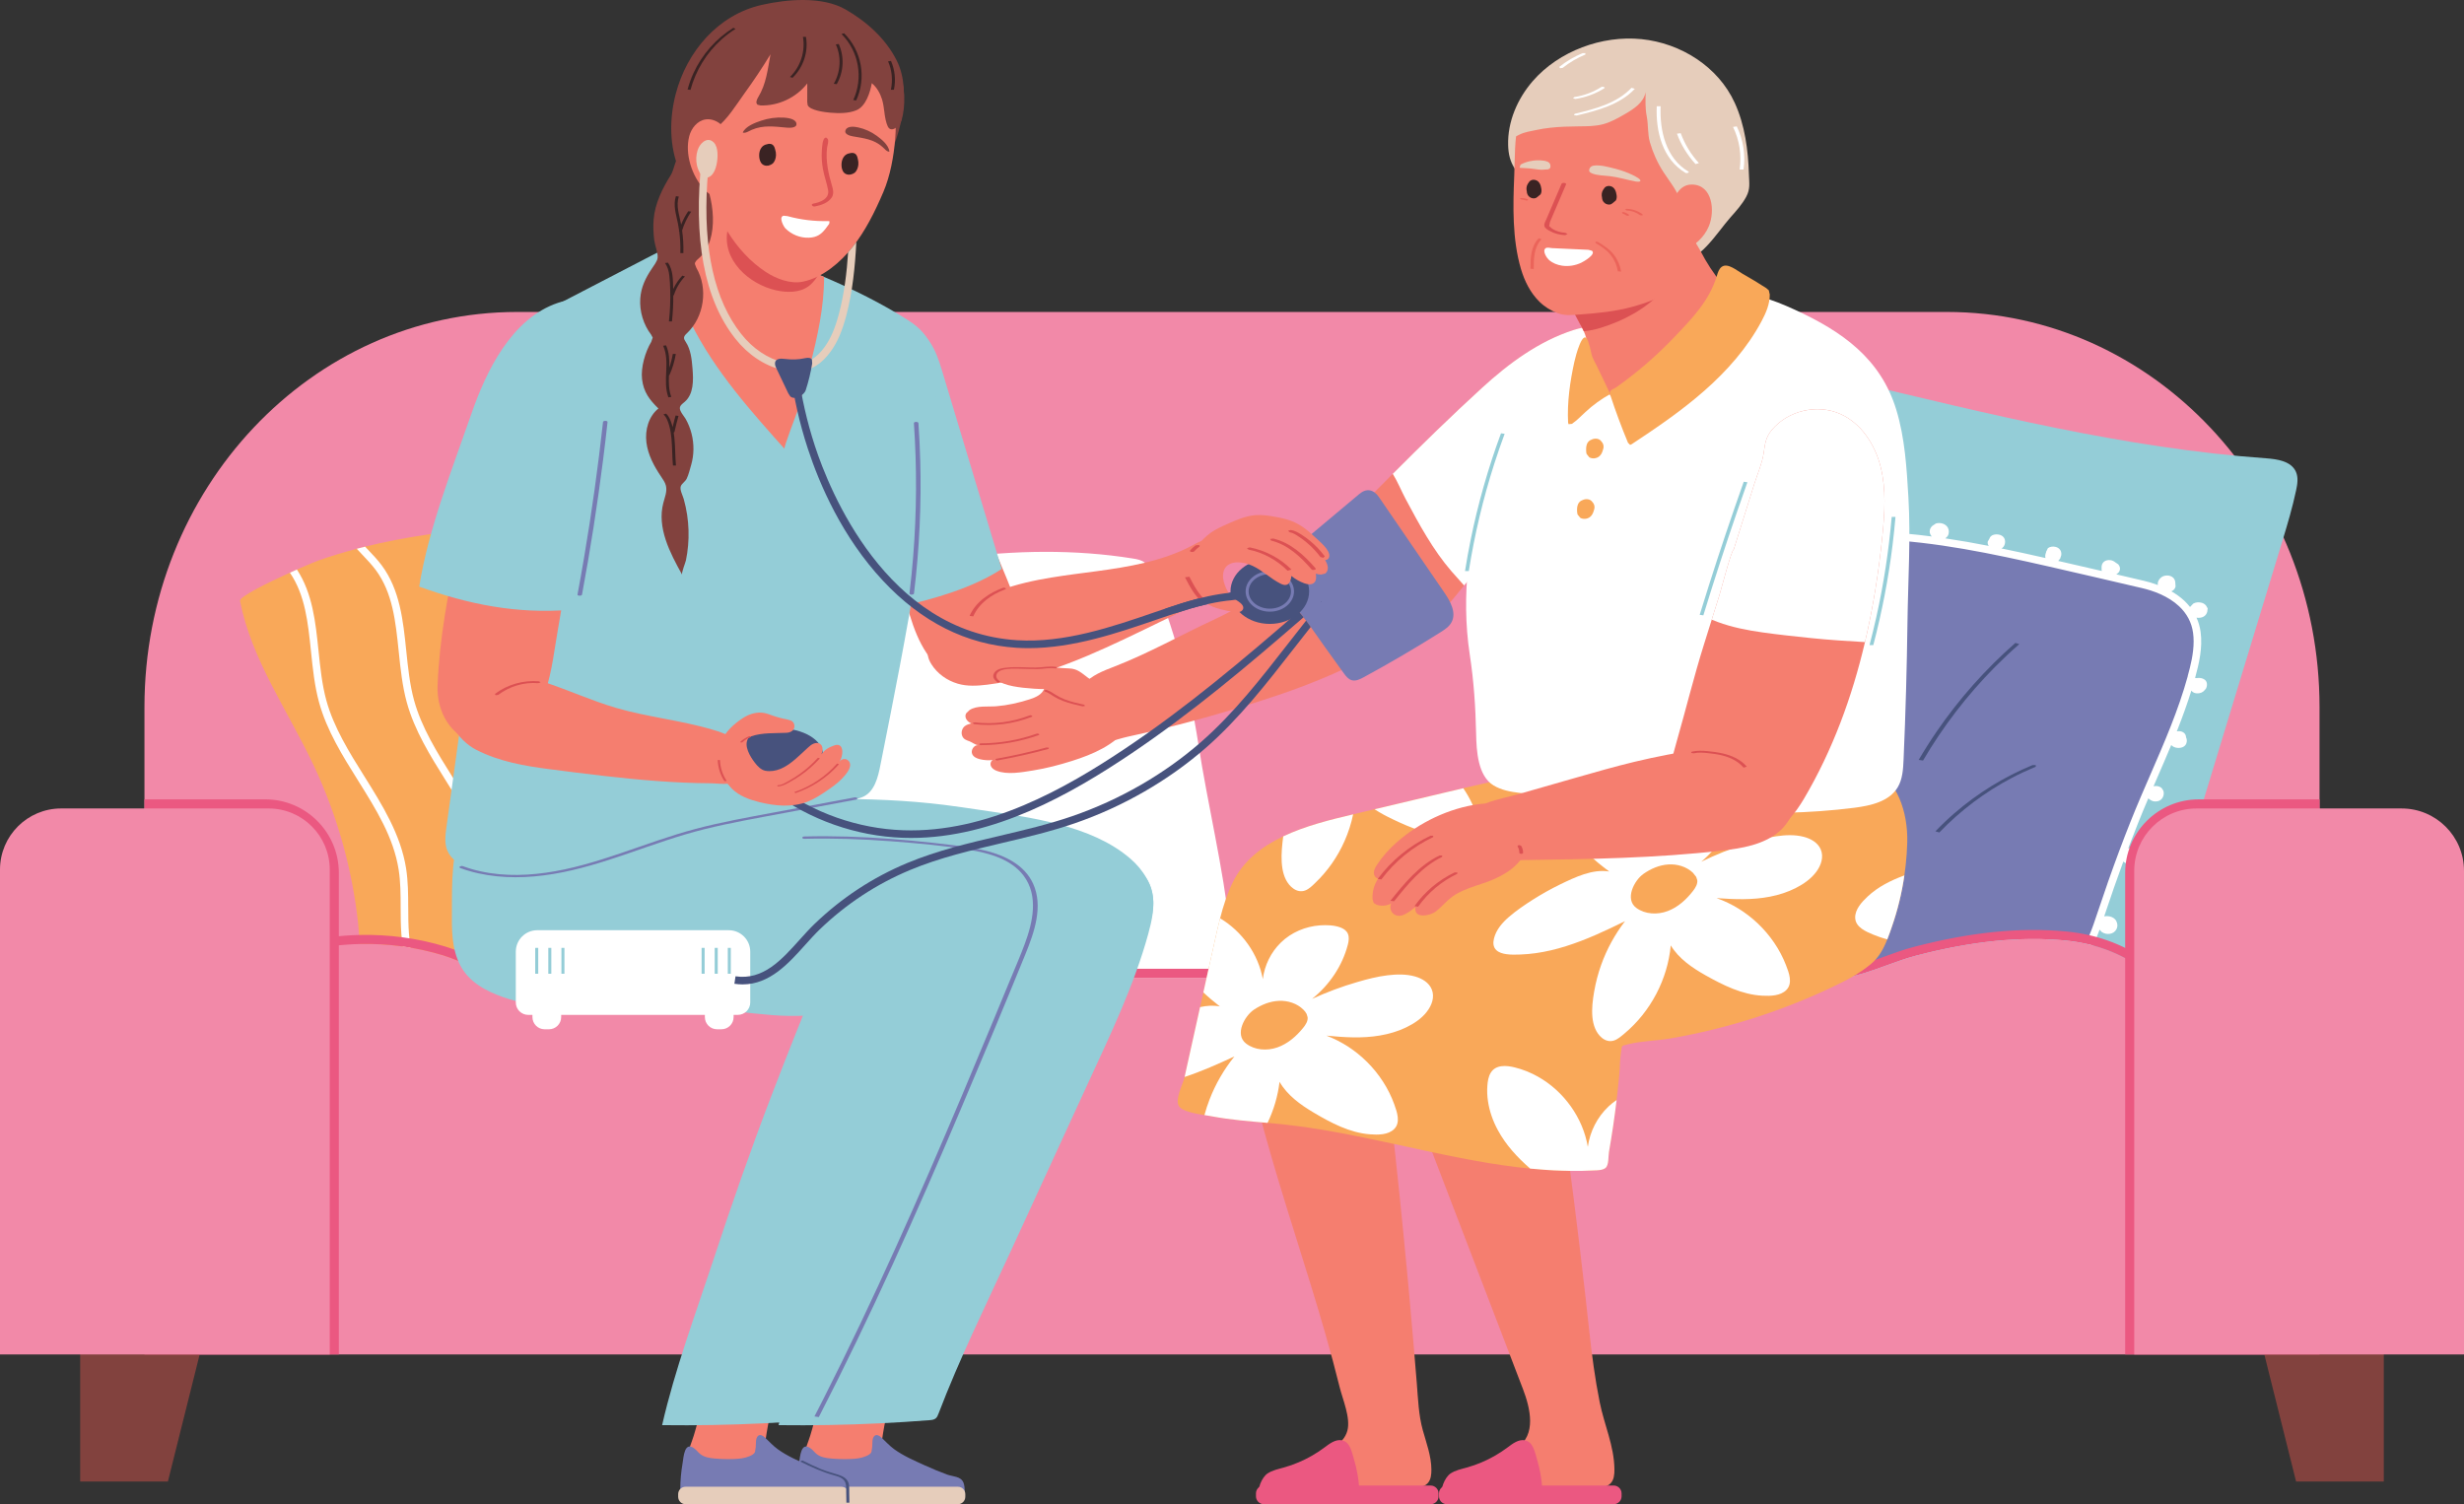<?xml version="1.0" encoding="UTF-8" standalone="no"?>
<!-- Created with Inkscape (http://www.inkscape.org/) -->

<svg
   version="1.1"
   id="svg1"
   width="193.547"
   height="118.158"
   viewBox="0 0 193.547 118.158"
   xmlns="http://www.w3.org/2000/svg"
   xmlns:svg="http://www.w3.org/2000/svg">
  <rect x="0" y="0" width="193.547" height="118.158" fill="#333333" stroke="none"/>
  <defs
     id="defs1" />
  <g
     id="g1"
     transform="translate(-210.536,-34.719)">
    <g
       id="g2297">
      <path
         id="path412"
         d="m 392.735,90.263 v 50.852 h -170.852 V 90.263 c 0,-17.143 13.105,-31.039 29.272,-31.039 h 112.309 c 16.167,0 29.271,13.896 29.271,31.039"
         style="fill:#f289a8;fill-opacity:1;fill-rule:nonzero;stroke:none;stroke-width:0.133" />
      <path
         id="path413"
         d="m 272.932,111.531 h -19.884 c -0.303,0 -0.609,0.011 -0.933,0.024 -0.632,0.021 -1.277,0.045 -1.903,-0.016 -0.217,-0.023 -0.431,-0.053 -0.643,-0.1 -0.221,-0.048 -0.437,-0.111 -0.648,-0.192 -0.487,-0.191 -0.961,-0.405 -1.42,-0.613 -0.733,-0.333 -1.424,-0.647 -2.177,-0.876 -0.833,-0.252 -1.683,-0.452 -2.539,-0.597 -0.204,-0.035 -0.408,-0.065 -0.615,-0.093 -1.121,-0.157 -2.253,-0.22 -3.38,-0.195 -0.017,-0.243 -0.033,-0.48 -0.048,-0.711 -0.023,-0.324 -0.045,-0.633 -0.076,-0.919 -0.468,-4.307 -1.66,-8.533 -3.513,-12.451 l -0.032,-0.065 c -2.013,-4.237 -4.823,-8.196 -5.732,-12.799 -0.065,-0.332 2.128,-1.412 3.92,-2.223 0.189,-0.087 0.373,-0.168 0.549,-0.247 0.819,-0.363 1.475,-0.636 1.659,-0.701 1.003,-0.352 2.017,-0.66 3.044,-0.929 0.217,-0.059 0.436,-0.113 0.653,-0.168 1.568,-0.387 3.16,-0.688 4.757,-0.928 0.193,-0.029 0.388,-0.057 0.583,-0.085 0.215,-0.029 0.429,-0.059 0.645,-0.085 1.973,-0.259 3.955,-0.429 5.94,-0.555 0.208,-0.012 0.416,-0.025 0.625,-0.037 2.052,-0.12 4.107,-0.195 6.161,-0.271 0.205,-0.007 0.409,-0.016 0.615,-0.024 0.881,-0.032 1.763,-0.067 2.641,-0.104 1.221,-0.055 2.493,-0.107 3.659,0.205 0.251,0.067 0.496,0.151 0.735,0.256 l 0.257,0.12 c 1.009,0.516 1.516,1.429 1.835,2.464 0.149,0.485 0.259,0.996 0.359,1.505 0.135,0.691 0.255,1.379 0.439,1.991 0.313,1.037 0.609,2.081 0.888,3.129 0.557,2.097 1.045,4.212 1.477,6.337 0.049,0.243 0.096,0.487 0.144,0.729 1.193,6.099 1.871,12.296 2.011,18.509 l 0.004,0.136 c 0.003,0.193 0.003,0.399 -0.057,0.577"
         style="fill:#f9a859;fill-opacity:1;fill-rule:nonzero;stroke:none;stroke-width:0.133" />
      <path
         id="path414"
         d="m 242.601,105.984 c -0.003,-1.001 -0.007,-2.039 -0.167,-3.055 -0.42,-2.659 -1.871,-4.979 -3.275,-7.22 -1.181,-1.885 -2.401,-3.837 -2.987,-5.967 -0.343,-1.247 -0.481,-2.6 -0.617,-3.908 -0.228,-2.216 -0.464,-4.504 -1.697,-6.376 -0.176,0.079 -0.36,0.16 -0.549,0.247 1.199,1.759 1.42,3.915 1.656,6.189 0.136,1.333 0.279,2.712 0.636,4.007 0.608,2.213 1.852,4.201 3.056,6.124 1.433,2.292 2.789,4.457 3.191,6.996 0.155,0.972 0.156,1.984 0.159,2.965 10e-4,0.689 0.004,1.405 0.057,2.109 0.025,0.325 0.061,0.649 0.107,0.971 0.207,0.028 0.411,0.059 0.615,0.093 -0.057,-0.368 -0.1,-0.737 -0.128,-1.108 -0.052,-0.684 -0.055,-1.388 -0.056,-2.068 z m 6.891,0 c -10e-4,-1.001 -0.005,-2.039 -0.165,-3.055 -0.421,-2.659 -1.872,-4.979 -3.275,-7.22 -1.181,-1.885 -2.401,-3.837 -2.988,-5.967 -0.343,-1.247 -0.481,-2.6 -0.617,-3.908 -0.241,-2.345 -0.491,-4.771 -1.921,-6.699 -0.321,-0.433 -0.695,-0.827 -1.056,-1.207 l -0.255,-0.269 c -0.217,0.055 -0.436,0.109 -0.653,0.168 0.159,0.175 0.319,0.344 0.477,0.511 0.349,0.367 0.709,0.747 1.009,1.151 1.333,1.799 1.563,4.037 1.808,6.405 0.137,1.333 0.28,2.712 0.636,4.007 0.608,2.213 1.852,4.201 3.056,6.124 1.433,2.292 2.789,4.457 3.191,6.996 0.155,0.972 0.157,1.984 0.16,2.965 0.001,0.689 0.003,1.405 0.056,2.109 0.087,1.132 0.308,2.251 0.615,3.343 0.212,0.047 0.425,0.077 0.643,0.1 -0.332,-1.137 -0.572,-2.299 -0.664,-3.487 -0.052,-0.684 -0.055,-1.388 -0.056,-2.068 z m 6.892,0 c -0.003,-1.001 -0.007,-2.039 -0.167,-3.055 -0.42,-2.659 -1.872,-4.979 -3.275,-7.22 -1.181,-1.885 -2.401,-3.837 -2.987,-5.967 -0.344,-1.247 -0.483,-2.6 -0.619,-3.908 -0.24,-2.345 -0.491,-4.771 -1.92,-6.699 -0.323,-0.433 -0.696,-0.827 -1.056,-1.207 -0.407,-0.427 -0.789,-0.829 -1.109,-1.291 l -0.052,-0.077 c -0.216,0.027 -0.431,0.056 -0.645,0.085 l 0.209,0.331 c 0.347,0.497 0.763,0.937 1.167,1.361 0.348,0.367 0.708,0.747 1.008,1.151 1.333,1.799 1.564,4.037 1.809,6.405 0.136,1.333 0.279,2.712 0.635,4.007 0.609,2.213 1.852,4.201 3.056,6.124 1.435,2.292 2.789,4.457 3.192,6.996 0.153,0.972 0.156,1.984 0.159,2.965 0.001,0.689 0.004,1.405 0.057,2.109 0.089,1.164 0.321,2.312 0.641,3.435 h 0.613 c -0.333,-1.136 -0.572,-2.292 -0.661,-3.479 -0.052,-0.684 -0.055,-1.388 -0.056,-2.068 z m 6.891,0 c -0.003,-1.001 -0.005,-2.039 -0.167,-3.055 -0.42,-2.659 -1.871,-4.979 -3.275,-7.22 -1.18,-1.885 -2.401,-3.837 -2.987,-5.967 -0.344,-1.247 -0.483,-2.6 -0.617,-3.908 -0.241,-2.345 -0.491,-4.771 -1.921,-6.699 -0.323,-0.433 -0.696,-0.827 -1.057,-1.207 -0.404,-0.427 -0.788,-0.829 -1.108,-1.291 -0.14,-0.201 -0.271,-0.428 -0.377,-0.669 -0.209,0.012 -0.417,0.025 -0.625,0.037 0.136,0.356 0.316,0.687 0.515,0.971 0.347,0.497 0.763,0.937 1.167,1.361 0.348,0.367 0.708,0.747 1.009,1.151 1.333,1.799 1.563,4.037 1.808,6.405 0.137,1.333 0.279,2.712 0.636,4.007 0.608,2.213 1.852,4.201 3.056,6.124 1.433,2.292 2.789,4.457 3.191,6.996 0.155,0.972 0.157,1.984 0.159,2.965 0.001,0.689 0.004,1.405 0.057,2.109 0.089,1.164 0.321,2.312 0.641,3.435 h 0.613 c -0.332,-1.136 -0.572,-2.292 -0.661,-3.479 -0.053,-0.684 -0.055,-1.388 -0.056,-2.068 z m 3.329,-27.645 c 0.348,0.367 0.708,0.747 1.008,1.151 0.152,0.204 0.289,0.415 0.415,0.632 -0.1,-0.509 -0.209,-1.02 -0.359,-1.505 -0.208,-0.237 -0.423,-0.464 -0.635,-0.687 -0.404,-0.427 -0.788,-0.829 -1.108,-1.291 -0.128,-0.183 -0.248,-0.389 -0.349,-0.607 -0.239,-0.105 -0.484,-0.189 -0.735,-0.256 0.139,0.443 0.355,0.855 0.596,1.201 0.347,0.497 0.763,0.937 1.167,1.361 z m 3.563,27.645 c -0.003,-1.001 -0.007,-2.039 -0.167,-3.055 -0.421,-2.659 -1.872,-4.979 -3.275,-7.22 -1.181,-1.885 -2.401,-3.837 -2.987,-5.967 -0.344,-1.247 -0.483,-2.6 -0.619,-3.908 -0.241,-2.345 -0.491,-4.771 -1.921,-6.699 -0.321,-0.433 -0.695,-0.827 -1.056,-1.207 -0.405,-0.427 -0.789,-0.829 -1.108,-1.291 -0.197,-0.281 -0.373,-0.613 -0.493,-0.964 -0.205,0.008 -0.409,0.017 -0.615,0.024 0.139,0.472 0.364,0.913 0.619,1.279 0.347,0.497 0.763,0.937 1.168,1.361 0.347,0.367 0.707,0.747 1.008,1.151 1.333,1.799 1.564,4.037 1.808,6.405 0.137,1.333 0.279,2.712 0.636,4.007 0.608,2.213 1.852,4.201 3.056,6.124 1.433,2.292 2.789,4.457 3.192,6.996 0.153,0.972 0.156,1.984 0.159,2.965 10e-4,0.689 0.004,1.405 0.057,2.109 0.089,1.164 0.32,2.313 0.64,3.435 h 0.615 c -0.332,-1.136 -0.572,-2.292 -0.663,-3.479 -0.052,-0.684 -0.055,-1.388 -0.055,-2.068 z m -0.111,-16.083 c 0.228,0.832 0.547,1.631 0.919,2.407 -0.048,-0.243 -0.095,-0.487 -0.144,-0.729 -0.432,-2.125 -0.92,-4.24 -1.477,-6.337 0.023,0.216 0.045,0.435 0.067,0.653 0.137,1.333 0.28,2.712 0.636,4.007"
         style="fill:#ffffff;fill-opacity:1;fill-rule:nonzero;stroke:none;stroke-width:0.133" />
      <path
         id="path415"
         d="m 307.376,111.531 h -32.955 c -0.179,-0.225 -0.319,-0.464 -0.425,-0.713 -1.116,-2.613 1.384,-6.443 -0.033,-9.143 l -0.184,-0.352 c -0.257,-1.907 -0.657,-3.796 -1.193,-5.644 l -0.02,-0.069 c -0.623,-1.983 -1.265,-4.011 -2.031,-5.943 -0.696,-1.759 -0.807,-3.363 -0.741,-5.287 0.02,-0.536 0.061,-1.1 0.36,-1.545 0.363,-0.544 1.024,-0.795 1.645,-1.004 8.695,-2.917 18.603,-4.713 27.74,-3.237 0.329,0.053 0.673,0.117 0.929,0.331 0.231,0.193 0.357,0.481 0.475,0.761 1.799,4.317 3.007,8.827 3.719,13.447 0.753,4.885 1.949,9.667 2.477,14.571 0.112,1.032 0.195,2.069 0.236,3.115 l 0.008,0.217 c 0.007,0.177 0.004,0.343 -0.007,0.496"
         style="fill:#ffffff;fill-opacity:1;fill-rule:nonzero;stroke:none;stroke-width:0.133" />
      <path
         id="path416"
         d="m 390.893,73.243 c -0.28,1.328 -0.669,2.632 -1.063,3.931 l -0.08,0.263 c -2.412,7.924 -4.823,15.849 -7.233,23.775 -0.909,2.988 -2.237,5.949 -3.631,8.789 -0.107,0.216 -0.213,0.432 -0.32,0.645 -0.245,-0.167 -0.496,-0.324 -0.752,-0.469 l -0.037,-0.023 c -0.889,-0.509 -1.839,-0.899 -2.844,-1.167 l -0.295,-0.077 c -0.6,-0.145 -1.22,-0.248 -1.86,-0.311 -3.54,-0.339 -7.387,0.052 -11.759,1.197 -0.735,0.192 -1.501,0.471 -2.244,0.74 -1.1,0.401 -2.239,0.816 -3.365,0.991 -0.201,0.032 -0.408,0.052 -0.616,0.065 -0.52,0.032 -1.057,0.015 -1.588,-0.009 l -0.317,-0.015 c -0.411,-0.019 -0.799,-0.037 -1.173,-0.037 H 338.587 c 0.008,-0.235 0.024,-0.473 0.044,-0.713 0.093,-1.129 0.289,-2.283 0.384,-3.216 0.225,-2.244 0.737,-4.449 1.368,-6.611 1.235,-4.221 2.948,-8.285 4.177,-12.508 2.176,-7.465 3.124,-15.205 6.631,-22.228 0.244,-0.489 0.509,-0.984 0.931,-1.335 1.004,-0.837 2.492,-0.58 3.764,-0.276 10.777,2.575 21.591,5.284 32.643,6.075 0.901,0.064 1.977,0.229 2.349,1.053 0.205,0.455 0.12,0.983 0.016,1.471"
         style="fill:#94cdd7;fill-opacity:1;fill-rule:nonzero;stroke:none;stroke-width:0.133" />
      <path
         id="path417"
         d="m 382.669,87.917 c -0.899,3.263 -2.345,6.336 -3.671,9.437 -1.308,3.06 -2.419,6.135 -3.48,9.321 -0.176,0.529 -0.353,1.063 -0.571,1.576 -0.093,0.223 -0.196,0.445 -0.309,0.657 -0.6,-0.145 -1.22,-0.248 -1.86,-0.311 -3.54,-0.339 -7.387,0.052 -11.759,1.197 -0.735,0.192 -1.501,0.471 -2.244,0.74 -1.1,0.401 -2.239,0.816 -3.365,0.991 -0.807,0.124 -1.679,0.083 -2.521,0.041 -0.411,-0.019 -0.799,-0.037 -1.173,-0.037 h -10.597 c 0.016,-0.239 0.033,-0.476 0.051,-0.713 0.433,-5.829 1.339,-11.623 2.699,-17.308 0.057,-0.24 0.115,-0.483 0.176,-0.724 0.519,-2.104 1.093,-4.197 1.737,-6.269 0.321,-1.035 0.66,-2.067 1.016,-3.089 0.211,-0.604 0.357,-1.288 0.523,-1.972 0.12,-0.505 0.249,-1.009 0.42,-1.488 1.355,-3.821 7.045,-3.305 10.377,-3.172 4.532,0.181 8.993,1.129 13.403,2.132 2.457,0.56 4.911,1.133 7.363,1.707 1.109,0.26 2.22,0.736 3.029,1.493 0.617,0.58 1.059,1.323 1.189,2.261 0.163,1.181 -0.115,2.379 -0.432,3.529"
         style="fill:#777bb3;fill-opacity:1;fill-rule:nonzero;stroke:none;stroke-width:0.133" />
      <path
         id="path418"
         d="m 368.845,85.22 c -2.341,2.052 -4.425,4.396 -6.185,6.964 -0.497,0.725 -0.969,1.468 -1.413,2.227 l 0.343,0.048 c 1.567,-2.669 3.464,-5.141 5.643,-7.341 0.619,-0.624 1.26,-1.227 1.921,-1.805 l -0.308,-0.092"
         style="fill:#47527d;fill-opacity:1;fill-rule:nonzero;stroke:none;stroke-width:0.133" />
      <path
         id="path419"
         d="m 382.383,87.839 c -0.735,2.672 -1.864,5.267 -2.955,7.773 -0.235,0.543 -0.472,1.085 -0.704,1.628 -1.161,2.717 -2.269,5.687 -3.487,9.343 -0.163,0.488 -0.347,1.043 -0.563,1.553 l -0.019,0.045 c -0.06,0.137 -0.119,0.264 -0.176,0.387 -0.539,-0.12 -1.1,-0.209 -1.672,-0.265 -3.577,-0.341 -7.457,0.052 -11.864,1.205 -0.739,0.195 -1.504,0.472 -2.243,0.74 l -0.033,0.012 c -1.084,0.395 -2.208,0.803 -3.303,0.973 -0.783,0.121 -1.636,0.079 -2.463,0.037 l -0.063,-0.001 c -0.392,-0.019 -0.761,-0.036 -1.124,-0.036 h -10.279 c 0.008,-0.131 0.019,-0.263 0.028,-0.393 l 0.001,-0.023 c 0.432,-5.781 1.336,-11.58 2.691,-17.239 0.057,-0.24 0.115,-0.48 0.175,-0.723 0.535,-2.169 1.117,-4.272 1.733,-6.252 0.321,-1.039 0.661,-2.073 1.013,-3.08 0.177,-0.512 0.312,-1.085 0.445,-1.64 0.028,-0.119 0.057,-0.239 0.085,-0.36 0.113,-0.475 0.241,-0.98 0.411,-1.457 1.197,-3.377 6.157,-3.152 9.437,-3.003 0.224,0.009 0.44,0.02 0.649,0.028 4.487,0.179 8.873,1.107 13.347,2.124 2.479,0.565 4.996,1.152 7.361,1.705 0.837,0.197 2.019,0.603 2.893,1.421 0.617,0.579 0.987,1.28 1.097,2.085 0.031,0.224 0.045,0.451 0.045,0.679 0,0.94 -0.236,1.891 -0.468,2.732 z m 1.253,-4.689 c 0.148,-0.085 0.237,-0.219 0.281,-0.381 l 0.032,-0.256 -0.124,-0.221 -0.012,-0.008 c -0.077,-0.107 -0.203,-0.179 -0.325,-0.215 -0.213,-0.063 -0.477,-0.052 -0.672,0.065 l -0.253,0.264 c -0.135,-0.171 -0.284,-0.333 -0.448,-0.488 -0.315,-0.295 -0.664,-0.54 -1.021,-0.744 l 0.085,-0.039 c 0.131,-0.073 0.209,-0.189 0.247,-0.332 l -0.023,-0.344 c -0.012,-0.127 -0.06,-0.241 -0.147,-0.335 -0.121,-0.131 -0.312,-0.189 -0.487,-0.192 -0.201,-0.003 -0.404,0.068 -0.543,0.215 -0.105,0.112 -0.185,0.248 -0.199,0.404 l 0.011,0.131 c -0.391,-0.147 -0.764,-0.253 -1.088,-0.329 -0.712,-0.167 -1.437,-0.337 -2.172,-0.508 l 0.029,-0.033 c 0.132,-0.076 0.231,-0.193 0.252,-0.363 0.02,-0.147 -0.044,-0.289 -0.139,-0.397 l -0.228,-0.153 c -0.099,-0.084 -0.221,-0.144 -0.357,-0.168 -0.229,-0.039 -0.483,0.023 -0.623,0.219 -0.077,0.109 -0.107,0.263 -0.096,0.396 l 0.004,0.025 -0.008,0.048 0.017,0.159 c -1.132,-0.263 -2.277,-0.527 -3.419,-0.788 l 0.152,-0.188 0.081,-0.252 0.008,-0.053 c 0.011,-0.123 -0.013,-0.26 -0.083,-0.363 -0.083,-0.123 -0.209,-0.208 -0.352,-0.244 -0.208,-0.052 -0.436,-0.035 -0.615,0.093 l -0.151,0.308 0.009,0.025 c -0.065,0.132 -0.092,0.3 -0.053,0.445 -1.156,-0.263 -2.308,-0.516 -3.457,-0.753 l 0.096,-0.064 c 0.18,-0.157 0.232,-0.448 0.157,-0.667 -0.112,-0.332 -0.539,-0.423 -0.84,-0.349 -0.132,0.031 -0.256,0.109 -0.323,0.229 l -0.033,0.083 -0.131,0.228 c -0.029,0.124 0.008,0.243 0.077,0.341 -1.136,-0.223 -2.271,-0.423 -3.409,-0.592 l 0.153,-0.144 0.031,-0.043 c 0.12,-0.188 0.12,-0.443 0.02,-0.639 -0.169,-0.331 -0.612,-0.444 -0.949,-0.341 l -0.284,0.191 c -0.125,0.113 -0.205,0.277 -0.201,0.449 0.004,0.145 0.069,0.276 0.167,0.379 -1.377,-0.179 -2.759,-0.307 -4.153,-0.363 -0.207,-0.008 -0.421,-0.016 -0.645,-0.028 -3.456,-0.156 -8.68,-0.393 -10.025,3.397 -0.177,0.505 -0.311,1.028 -0.428,1.519 -0.029,0.12 -0.057,0.243 -0.087,0.363 -0.132,0.564 -0.259,1.097 -0.427,1.58 -0.353,1.013 -0.696,2.056 -1.02,3.1 -0.617,1.991 -1.204,4.105 -1.743,6.284 -0.06,0.244 -0.117,0.487 -0.175,0.728 -1.363,5.696 -2.275,11.536 -2.707,17.355 l -10e-4,0.023 c -0.017,0.232 -0.033,0.461 -0.048,0.693 l -0.001,0.02 h 10.893 c 0.375,0 0.763,0.019 1.173,0.037 l 0.317,0.015 c 0.531,0.024 1.068,0.041 1.588,0.009 0.208,-0.013 0.415,-0.033 0.616,-0.065 1.127,-0.175 2.265,-0.589 3.365,-0.991 0.743,-0.269 1.509,-0.548 2.244,-0.74 4.372,-1.145 8.219,-1.536 11.759,-1.197 0.64,0.063 1.26,0.165 1.86,0.311 l 0.295,0.077 c 0.099,-0.192 0.193,-0.396 0.288,-0.617 l 0.016,-0.04 c 0.081,-0.193 0.156,-0.389 0.228,-0.587 l 0.149,0.171 c 0.187,0.141 0.44,0.196 0.669,0.155 0.213,-0.037 0.393,-0.155 0.497,-0.347 0.084,-0.152 0.103,-0.328 0.055,-0.495 l -0.025,-0.067 c -0.041,-0.147 -0.141,-0.259 -0.272,-0.343 -0.183,-0.119 -0.416,-0.151 -0.629,-0.129 l -0.085,0.013 c 0.516,-1.551 1.013,-2.975 1.504,-4.311 0.169,0.172 0.443,0.231 0.675,0.191 0.163,-0.027 0.297,-0.1 0.399,-0.232 l 0.116,-0.305 c 0.015,-0.199 -0.093,-0.355 -0.248,-0.449 l -0.185,-0.179 c -0.115,-0.055 -0.247,-0.073 -0.372,-0.059 0.519,-1.373 1.033,-2.655 1.56,-3.885 l 0.023,-0.053 0.025,0.039 0.143,0.104 c 0.175,0.121 0.413,0.143 0.613,0.08 0.147,-0.045 0.268,-0.144 0.341,-0.277 0.067,-0.121 0.096,-0.271 0.081,-0.412 l -0.032,-0.135 -0.147,-0.216 c -0.169,-0.137 -0.411,-0.171 -0.62,-0.12 0.091,-0.211 0.181,-0.421 0.272,-0.632 0.375,-0.859 0.752,-1.731 1.119,-2.611 l 0.056,0.057 c 0.105,0.089 0.239,0.14 0.375,0.161 0.283,0.047 0.635,-0.039 0.749,-0.329 0.063,-0.161 0.063,-0.341 -0.016,-0.489 l -0.011,-0.097 c -0.031,-0.135 -0.107,-0.241 -0.229,-0.309 -0.143,-0.081 -0.32,-0.099 -0.488,-0.065 l 0.069,-0.173 c 0.392,-0.996 0.757,-2.005 1.075,-3.029 l 0.063,0.071 c 0.192,0.179 0.504,0.179 0.735,0.084 l 0.148,-0.092 0.011,-0.007 0.181,-0.196 c 0.127,-0.225 0.136,-0.552 -0.092,-0.72 -0.169,-0.123 -0.4,-0.159 -0.605,-0.124 l -0.017,0.003 -0.132,-0.009 c 0.303,-1.097 0.607,-2.371 0.433,-3.628 -0.055,-0.392 -0.161,-0.763 -0.32,-1.111 0.189,0.029 0.397,0.011 0.561,-0.085"
         style="fill:#ffffff;fill-opacity:1;fill-rule:nonzero;stroke:none;stroke-width:0.133" />
      <path
         id="path420"
         d="m 370.445,94.817 h -0.252 c -2.231,0.92 -4.311,2.201 -6.135,3.78 -0.521,0.451 -1.02,0.927 -1.497,1.423 l 0.308,0.092 c 1.663,-1.731 3.601,-3.191 5.728,-4.304 0.603,-0.316 1.22,-0.603 1.848,-0.863 v -0.128"
         style="fill:#47527d;fill-opacity:1;fill-rule:nonzero;stroke:none;stroke-width:0.133" />
      <path
         id="path421"
         d="m 381.668,112.479 -0.54,0.467 c -0.78,-0.904 -1.635,-1.672 -2.561,-2.3 -0.245,-0.167 -0.496,-0.324 -0.752,-0.469 l -0.037,-0.023 c -0.889,-0.509 -1.839,-0.899 -2.844,-1.167 l -0.295,-0.077 c -0.6,-0.145 -1.22,-0.248 -1.86,-0.311 -3.54,-0.339 -7.387,0.052 -11.759,1.197 -0.735,0.192 -1.501,0.471 -2.244,0.74 -1.1,0.401 -2.239,0.816 -3.365,0.991 -0.201,0.032 -0.408,0.052 -0.616,0.065 -0.52,0.032 -1.057,0.015 -1.588,-0.009 l -0.317,-0.015 c -0.411,-0.019 -0.799,-0.037 -1.173,-0.037 h -98.668 c -0.303,0 -0.609,0.011 -0.933,0.024 -1.081,0.039 -2.199,0.08 -3.193,-0.308 -0.487,-0.191 -0.961,-0.405 -1.42,-0.613 -0.733,-0.333 -1.424,-0.647 -2.177,-0.876 -2.119,-0.644 -4.336,-0.936 -6.533,-0.885 -2.775,0.064 -5.521,0.679 -8,1.825 l -0.299,-0.648 c 2.559,-1.183 5.388,-1.817 8.251,-1.888 2.284,-0.056 4.587,0.245 6.787,0.915 0.799,0.241 1.545,0.58 2.267,0.908 0.451,0.204 0.916,0.415 1.385,0.597 0.855,0.335 1.899,0.296 2.907,0.26 0.317,-0.013 0.644,-0.024 0.96,-0.024 h 98.668 c 0.392,0 0.807,0.02 1.207,0.039 0.808,0.04 1.643,0.08 2.379,-0.035 1.059,-0.163 2.163,-0.567 3.231,-0.955 0.759,-0.276 1.54,-0.56 2.307,-0.76 4.456,-1.167 8.384,-1.565 12.009,-1.217 0.621,0.06 1.223,0.157 1.808,0.292 l 0.292,0.071 0.289,0.077 c 1.125,0.311 2.181,0.767 3.167,1.364 l 0.043,0.025 c 0.148,0.091 0.295,0.185 0.44,0.281 1.005,0.672 1.933,1.5 2.781,2.479"
         style="fill:#eb5881;fill-opacity:1;fill-rule:nonzero;stroke:none;stroke-width:0.133" />
      <path
         id="path422"
         d="m 397.784,151.095 h -6.891 l -3.801,-15.208 h 10.692 v 15.208"
         style="fill:#82423e;fill-opacity:1;fill-rule:nonzero;stroke:none;stroke-width:0.133" />
      <path
         id="path423"
         d="m 383.243,98.936 h 9.492 v -1.425 h -9.492 c -3.185,0 -5.775,2.589 -5.775,5.773 v 37.831 h 15.267 v -0.713 h -13.841 v -37.117 c 0,-2.397 1.951,-4.348 4.349,-4.348"
         style="fill:#eb5881;fill-opacity:1;fill-rule:nonzero;stroke:none;stroke-width:0.133" />
      <path
         id="path424"
         d="m 404.061,141.115 h -25.881 v -37.993 c 0,-2.705 2.193,-4.897 4.899,-4.897 h 16.105 c 2.705,0 4.899,2.192 4.899,4.897 v 37.973 l -0.021,0.02"
         style="fill:#f289a8;fill-opacity:1;fill-rule:nonzero;stroke:none;stroke-width:0.133" />
      <path
         id="path425"
         d="m 216.833,151.095 h 6.891 l 3.803,-15.208 h -10.693 v 15.208"
         style="fill:#82423e;fill-opacity:1;fill-rule:nonzero;stroke:none;stroke-width:0.133" />
      <path
         id="path426"
         d="m 231.376,97.511 h -9.493 v 1.425 h 9.493 c 2.397,0 4.348,1.951 4.348,4.348 v 37.117 h -13.841 v 0.713 h 15.268 v -37.831 c 0,-3.184 -2.591,-5.773 -5.775,-5.773"
         style="fill:#eb5881;fill-opacity:1;fill-rule:nonzero;stroke:none;stroke-width:0.133" />
      <path
         id="path427"
         d="m 210.536,141.115 h 25.901 v -38.087 c 0,-2.653 -2.152,-4.804 -4.805,-4.804 h -16.291 c -2.653,0 -4.805,2.151 -4.805,4.804 v 38.087"
         style="fill:#f289a8;fill-opacity:1;fill-rule:nonzero;stroke:none;stroke-width:0.133" />
      <path
         id="path428"
         d="m 335.108,136.872 c 0.089,0.803 0.179,1.605 0.265,2.408 0.204,1.873 0.449,3.744 0.821,5.591 0.359,1.783 1.139,3.429 1.155,5.279 0.003,0.387 -0.033,0.809 -0.301,1.088 -0.309,0.323 -0.811,0.337 -1.257,0.329 -1.243,-0.019 -2.485,-0.039 -3.728,-0.059 -1.175,-0.019 -2.361,-0.039 -3.504,-0.316 -1.148,-0.279 -0.865,-1.408 -0.107,-1.997 0.376,-0.291 0.813,-0.487 1.215,-0.741 1.588,-1.004 1.067,-3.135 0.499,-4.619 -2.809,-7.332 -5.62,-14.663 -8.429,-21.996 -0.184,-0.479 -0.368,-0.96 -0.513,-1.453 -0.065,-0.223 -0.123,-0.461 -0.059,-0.685 0.061,-0.216 0.227,-0.387 0.399,-0.533 0.881,-0.748 2.045,-1.085 3.196,-1.199 1.149,-0.112 2.308,-0.017 3.464,-0.004 1.124,0.013 2.597,-0.445 3.679,-0.031 1.045,0.397 1.059,2.079 1.192,3.024 0.744,5.296 1.415,10.601 2.015,15.915"
         style="fill:#f57e6f;fill-opacity:1;fill-rule:nonzero;stroke:none;stroke-width:0.133" />
      <path
         id="path429"
         d="m 326.944,149.576 c -0.392,0.168 -0.797,0.311 -1.209,0.424 -0.433,0.12 -0.885,0.215 -1.26,0.464 -0.447,0.297 -0.865,1.276 -0.64,1.817 0.104,0.247 0.557,0.064 0.761,0.069 0.719,0.017 1.437,0.017 2.156,0.005 1.413,-0.024 2.827,-0.084 4.239,-0.161 0.239,-0.012 0.535,0.064 0.649,-0.215 0.051,-0.123 0.045,-0.26 0.036,-0.393 -0.053,-0.769 -0.195,-1.533 -0.419,-2.272 -0.16,-0.524 -0.293,-1.324 -0.924,-1.455 -0.509,-0.107 -0.981,0.26 -1.397,0.571 -0.615,0.46 -1.285,0.845 -1.992,1.145"
         style="fill:#eb5881;fill-opacity:1;fill-rule:nonzero;stroke:none;stroke-width:0.133" />
      <path
         id="path430"
         d="m 324.191,152.877 h 13.097 c 0.344,0 0.623,-0.279 0.623,-0.623 v -0.224 c 0,-0.343 -0.279,-0.621 -0.623,-0.621 h -13.097 c -0.344,0 -0.623,0.279 -0.623,0.621 v 0.224 c 0,0.344 0.279,0.623 0.623,0.623"
         style="fill:#eb5881;fill-opacity:1;fill-rule:nonzero;stroke:none;stroke-width:0.133" />
      <path
         id="path431"
         d="m 321.264,136.817 c 0.197,2.18 0.384,4.36 0.56,6.541 0.101,1.259 0.139,2.503 0.473,3.707 0.28,1.005 0.667,2.027 0.675,3.084 0.003,0.387 -0.032,0.809 -0.301,1.088 -0.309,0.323 -0.809,0.337 -1.256,0.329 -1.244,-0.019 -2.485,-0.039 -3.728,-0.059 -1.175,-0.019 -2.361,-0.039 -3.504,-0.316 -1.148,-0.279 -0.867,-1.408 -0.107,-1.997 0.799,-0.62 2.003,-0.987 2.297,-2.099 0.265,-0.999 -0.372,-2.453 -0.612,-3.428 -0.673,-2.727 -1.467,-5.424 -2.292,-8.111 -1.631,-5.304 -3.397,-10.576 -4.647,-15.989 -0.069,-0.3 -0.136,-0.617 -0.045,-0.912 0.445,-1.44 4.02,-0.704 5.069,-0.692 1.491,0.017 3.245,-0.857 4.675,-0.091 1.321,0.708 1.085,2.799 1.231,4.089 0.493,4.349 0.943,8.704 1.348,13.063 0.056,0.597 0.111,1.195 0.164,1.792"
         style="fill:#f57e6f;fill-opacity:1;fill-rule:nonzero;stroke:none;stroke-width:0.133" />
      <path
         id="path432"
         d="m 312.568,149.576 c -0.393,0.168 -0.797,0.311 -1.209,0.424 -0.433,0.12 -0.887,0.215 -1.26,0.464 -0.447,0.297 -0.865,1.276 -0.64,1.817 0.103,0.247 0.557,0.064 0.761,0.069 0.719,0.017 1.437,0.017 2.156,0.005 1.413,-0.024 2.827,-0.084 4.237,-0.161 0.24,-0.012 0.536,0.064 0.651,-0.215 0.051,-0.123 0.044,-0.26 0.036,-0.393 -0.053,-0.769 -0.195,-1.533 -0.419,-2.272 -0.16,-0.524 -0.293,-1.324 -0.925,-1.455 -0.509,-0.107 -0.98,0.26 -1.397,0.571 -0.615,0.46 -1.284,0.845 -1.991,1.145"
         style="fill:#eb5881;fill-opacity:1;fill-rule:nonzero;stroke:none;stroke-width:0.133" />
      <path
         id="path433"
         d="m 309.813,152.877 h 13.099 c 0.344,0 0.623,-0.279 0.623,-0.623 v -0.224 c 0,-0.343 -0.279,-0.621 -0.623,-0.621 h -13.099 c -0.343,0 -0.621,0.279 -0.621,0.621 v 0.224 c 0,0.344 0.279,0.623 0.621,0.623"
         style="fill:#eb5881;fill-opacity:1;fill-rule:nonzero;stroke:none;stroke-width:0.133" />
      <path
         id="path434"
         d="m 335.631,65.415 c -0.804,2.037 -1.857,3.921 -2.879,5.851 -1.829,3.467 -4.304,6.155 -6.871,9.043 -0.111,0.127 -0.22,0.255 -0.328,0.385 l -0.012,0.013 c -0.756,0.913 -1.472,1.925 -2.481,2.523 -1.249,0.735 -2.421,1.609 -3.683,2.339 -2.699,1.561 -5.579,2.795 -8.532,3.781 -3.843,1.287 -7.768,2.389 -11.735,3.241 -0.844,0.183 -2.224,0.755 -3.051,0.364 -0.86,-0.405 -1.213,-1.436 -1.18,-2.312 0.029,-0.777 0.265,-1.564 0.769,-2.155 0.623,-0.728 1.565,-1.077 2.456,-1.423 2.685,-1.044 5.177,-2.461 7.771,-3.664 1.827,-0.847 3.548,-1.911 5.187,-3.08 1.703,-1.215 3.088,-2.512 4.553,-4.005 1.432,-1.459 2.871,-2.923 4.323,-4.376 2.296,-2.301 4.625,-4.576 7.011,-6.755 2.105,-1.927 4.463,-3.664 7.177,-4.539 0.5,-0.161 1.035,-0.292 1.547,-0.175 2.179,0.5 0.417,3.772 -0.043,4.943"
         style="fill:#f57e6f;fill-opacity:1;fill-rule:nonzero;stroke:none;stroke-width:0.133" />
      <path
         id="path435"
         d="m 335.631,65.415 c -0.804,2.037 -1.857,3.921 -2.879,5.851 -1.829,3.467 -4.304,6.155 -6.871,9.043 -0.111,0.127 -0.22,0.255 -0.328,0.385 l -0.012,0.013 c -0.328,-0.363 -0.657,-0.725 -0.977,-1.095 -1.475,-1.704 -2.561,-3.721 -3.619,-5.704 -0.339,-0.639 -0.627,-1.359 -1.007,-1.968 2.296,-2.301 4.625,-4.576 7.011,-6.755 2.105,-1.927 4.463,-3.664 7.177,-4.539 0.5,-0.161 1.035,-0.292 1.547,-0.175 2.179,0.5 0.417,3.772 -0.043,4.943"
         style="fill:#ffffff;fill-opacity:1;fill-rule:nonzero;stroke:none;stroke-width:0.133" />
      <path
         id="path436"
         d="m 310.763,80.207 c 0.437,1.129 1.9,2.577 2.487,3.415 0.935,1.336 1.881,2.663 2.84,3.981 0.165,0.227 0.351,0.468 0.619,0.545 0.319,0.093 0.649,-0.068 0.94,-0.227 2.047,-1.113 4.059,-2.292 6.031,-3.533 0.337,-0.213 0.689,-0.443 0.877,-0.797 0.397,-0.747 -0.097,-1.639 -0.576,-2.337 -1.713,-2.501 -3.428,-5.001 -5.141,-7.503 -0.4,-0.584 -0.963,-0.703 -1.521,-0.236 -1.58,1.325 -3.16,2.651 -4.741,3.976 -0.504,0.423 -1.997,1.449 -1.935,2.228 0.013,0.153 0.055,0.317 0.121,0.488"
         style="fill:#777bb3;fill-opacity:1;fill-rule:nonzero;stroke:none;stroke-width:0.133" />
      <path
         id="path437"
         d="m 312.931,83.205 c 0.455,-0.393 0.907,-0.787 1.357,-1.179 l -0.699,0.867 c -0.152,0.189 -0.304,0.38 -0.455,0.571 l -0.204,-0.259"
         style="fill:#777bb3;fill-opacity:1;fill-rule:nonzero;stroke:none;stroke-width:0.133" />
      <path
         id="path438"
         d="m 314.343,81.959 0.012,0.009 -0.067,0.059 z"
         style="fill:#777bb3;fill-opacity:1;fill-rule:nonzero;stroke:none;stroke-width:0.133" />
      <path
         id="path439"
         d="m 360.351,100.883 v 0.017 c -0.017,0.593 -0.057,1.185 -0.123,1.776 v 10e-4 c -0.029,0.271 -0.063,0.539 -0.104,0.807 -0.197,1.372 -0.528,2.725 -0.983,4.036 -0.116,0.336 -0.229,0.668 -0.36,0.991 -0.291,0.732 -0.655,1.408 -1.284,1.932 -0.88,0.736 -1.909,1.273 -2.94,1.765 -4.063,1.944 -8.395,3.32 -12.833,4.085 -1.077,0.185 -2.257,0.189 -3.311,0.455 -0.576,0.144 -0.453,0.076 -0.545,0.612 -0.099,0.585 -0.083,1.221 -0.14,1.816 -0.061,0.651 -0.132,1.3 -0.209,1.949 -0.083,0.68 -0.173,1.359 -0.272,2.036 -0.101,0.687 -0.215,1.372 -0.331,2.057 -0.056,0.327 0.004,1.033 -0.277,1.248 -0.191,0.144 -0.444,0.165 -0.684,0.18 -0.745,0.043 -1.488,0.056 -2.231,0.043 -0.159,-0.003 -0.317,-0.007 -0.477,-0.012 -0.841,-0.025 -1.68,-0.083 -2.517,-0.165 -1.441,-0.141 -2.877,-0.357 -4.312,-0.615 -0.157,-0.028 -0.313,-0.057 -0.471,-0.087 -0.217,-0.04 -0.433,-0.081 -0.651,-0.123 -1.819,-0.352 -3.637,-0.757 -5.456,-1.151 -0.156,-0.032 -0.312,-0.065 -0.465,-0.099 -2.277,-0.491 -4.559,-0.951 -6.856,-1.255 -0.157,-0.021 -0.315,-0.041 -0.472,-0.059 -0.233,-0.031 -0.468,-0.057 -0.701,-0.083 -0.413,-0.045 -0.829,-0.083 -1.244,-0.12 -1.443,-0.128 -2.888,-0.237 -4.313,-0.503 l -0.155,-0.028 c -0.084,-0.017 -0.191,-0.033 -0.313,-0.052 l -0.176,-0.028 c -0.713,-0.113 -1.763,-0.295 -2.009,-0.711 -0.324,-0.549 0.325,-1.72 0.448,-2.268 l 0.004,-0.015 c 0.261,-1.18 0.523,-2.359 0.784,-3.539 0.145,-0.649 0.289,-1.299 0.433,-1.949 0.085,-0.385 0.169,-0.771 0.256,-1.156 0.297,-1.333 0.593,-2.667 0.888,-4.001 0.135,-0.605 0.271,-1.215 0.427,-1.819 0.248,-0.961 0.548,-1.907 0.981,-2.797 0.827,-1.711 2.291,-2.836 3.977,-3.64 1.747,-0.831 3.731,-1.312 5.491,-1.729 l 0.04,-0.009 c 0.549,-0.131 1.097,-0.26 1.647,-0.391 1.089,-0.259 2.179,-0.516 3.268,-0.775 0.708,-0.168 1.416,-0.336 2.124,-0.504 0.525,-0.123 1.049,-0.248 1.575,-0.371 l 0.287,-0.067 c 4.489,-1.048 9.028,-2.007 13.608,-2.177 0.443,-0.017 0.885,-0.027 1.331,-0.027 h 0.001 c 0.473,-0.001 0.949,0.005 1.424,0.023 2.855,0.107 5.709,0.569 8.557,0.341 1.139,-0.092 2.287,-0.295 3.425,-0.353 h 0.001 c 0.323,-0.017 0.645,-0.024 0.967,-0.011 h 0.001 c 0.403,0.013 0.803,0.055 1.203,0.135 0.269,0.052 0.523,0.127 0.764,0.216 0.151,0.059 0.295,0.123 0.435,0.195 2.113,1.073 2.928,3.648 2.869,5.969"
         style="fill:#f9a859;fill-opacity:1;fill-rule:nonzero;stroke:none;stroke-width:0.133" />
      <path
         id="path440"
         d="m 329.896,97.003 c 0.135,0.016 0.268,0.031 0.401,0.045 1.464,0.159 2.929,0.317 4.395,0.477 7.147,0.777 14.375,1.556 21.507,0.644 1.289,-0.165 2.733,-0.489 3.401,-1.604 0.384,-0.641 0.428,-1.424 0.461,-2.171 0.16,-3.597 0.259,-7.197 0.307,-10.797 0.044,-3.303 0.264,-6.539 0.073,-9.824 -0.136,-2.309 -0.275,-4.644 -0.948,-6.857 -1.228,-4.04 -4.272,-6.169 -7.953,-7.859 -1.803,-0.827 -3.448,-1.427 -5.441,-1.288 -1.667,0.116 -3.279,0.133 -4.924,0.501 -3.239,0.724 -6.313,2.289 -8.576,4.748 -2.727,2.963 -4.173,6.812 -5.268,10.623 -0.532,1.849 -1.264,3.616 -1.467,5.525 -0.245,2.304 -0.228,4.64 0.117,6.932 0.327,2.156 0.457,4.097 0.505,6.279 0.028,1.315 0.127,3.283 1.369,4.037 0.611,0.369 1.327,0.5 2.04,0.588"
         style="fill:#ffffff;fill-opacity:1;fill-rule:nonzero;stroke:none;stroke-width:0.133" />
      <path
         id="path441"
         d="m 322.615,114.193 c -0.424,0.547 -1.024,0.94 -1.643,1.236 -0.647,0.311 -1.343,0.511 -2.051,0.631 -1.387,0.237 -2.796,0.147 -4.192,0.009 1.195,0.455 2.285,1.167 3.191,2.069 0.94,0.937 1.684,2.076 2.135,3.325 0.213,0.596 0.517,1.421 -0.007,1.944 -0.473,0.471 -1.291,0.461 -1.905,0.413 -1.593,-0.121 -3.072,-0.907 -4.423,-1.709 -1.032,-0.613 -2.071,-1.36 -2.676,-2.415 -0.132,1.117 -0.455,2.211 -0.943,3.225 -1.443,-0.128 -2.888,-0.237 -4.313,-0.503 l -0.155,-0.028 c -0.084,-0.017 -0.191,-0.033 -0.313,-0.052 l -0.176,-0.028 c 0.111,-0.409 0.244,-0.815 0.396,-1.211 0.472,-1.228 1.137,-2.373 1.961,-3.396 -1.28,0.592 -2.575,1.168 -3.915,1.613 0.261,-1.18 0.523,-2.359 0.784,-3.539 0.145,-0.649 0.289,-1.299 0.433,-1.949 0.519,-0.115 1.044,-0.151 1.553,-0.052 -0.447,-0.349 -0.885,-0.713 -1.297,-1.104 0.297,-1.333 0.593,-2.667 0.888,-4.001 0.135,-0.605 0.271,-1.215 0.427,-1.819 1.724,1.028 2.997,2.804 3.357,4.777 0.132,-1.081 0.635,-2.111 1.419,-2.873 0.82,-0.8 1.935,-1.268 3.073,-1.349 0.537,-0.036 1.147,-0.019 1.653,0.184 0.233,0.095 0.449,0.251 0.544,0.493 0.105,0.268 0.059,0.563 -0.009,0.835 -0.433,1.677 -1.46,3.184 -2.813,4.264 1.149,-0.524 2.333,-0.969 3.547,-1.321 0.78,-0.228 1.576,-0.436 2.384,-0.533 0.712,-0.085 1.465,-0.104 2.161,0.093 0.541,0.156 1.091,0.471 1.312,1.016 0.247,0.608 -0.004,1.264 -0.388,1.753"
         style="fill:#ffffff;fill-opacity:1;fill-rule:nonzero;stroke:none;stroke-width:0.133" />
      <path
         id="path442"
         d="m 313.169,114.364 c -0.06,-0.121 -0.148,-0.231 -0.244,-0.327 -0.496,-0.499 -1.224,-0.731 -1.925,-0.7 -0.703,0.029 -1.379,0.301 -1.964,0.691 -0.732,0.488 -1.552,1.953 -0.616,2.668 0.68,0.52 1.637,0.583 2.447,0.301 0.809,-0.281 1.483,-0.864 2.023,-1.528 0.199,-0.243 0.391,-0.529 0.36,-0.841 l -0.08,-0.264"
         style="fill:#f9a859;fill-opacity:1;fill-rule:nonzero;stroke:none;stroke-width:0.133" />
      <path
         id="path443"
         d="m 353.553,101.435 c -0.235,-0.541 -0.793,-0.843 -1.337,-0.984 -0.7,-0.181 -1.453,-0.145 -2.161,-0.041 -0.807,0.117 -1.597,0.344 -2.372,0.591 -1.204,0.383 -2.377,0.856 -3.513,1.408 1.327,-1.113 2.317,-2.644 2.708,-4.332 0.063,-0.271 0.101,-0.568 -0.011,-0.833 -0.1,-0.24 -0.32,-0.391 -0.556,-0.48 -0.511,-0.191 -1.119,-0.195 -1.657,-0.144 -1.136,0.108 -2.24,0.604 -3.04,1.424 -0.764,0.783 -1.24,1.823 -1.347,2.907 -0.428,-2.052 -1.847,-3.864 -3.712,-4.823 -0.528,-0.272 -1.095,-0.476 -1.677,-0.593 -0.588,-0.119 -1.341,-0.157 -1.679,0.448 -0.155,0.279 -0.188,0.613 -0.199,0.927 -0.013,0.364 0.016,0.731 0.084,1.089 0.135,0.713 0.411,1.396 0.779,2.019 0.759,1.284 1.892,2.283 3.081,3.161 -1.312,-0.221 -2.703,0.453 -3.851,1.008 -0.74,0.36 -1.46,0.763 -2.155,1.204 -0.649,0.413 -1.297,0.852 -1.88,1.357 -0.52,0.451 -0.999,1.003 -1.169,1.685 -0.083,0.329 -0.077,0.68 0.188,0.925 0.209,0.195 0.508,0.273 0.784,0.312 0.361,0.052 0.735,0.041 1.097,0.028 0.407,-0.015 0.815,-0.051 1.217,-0.108 0.805,-0.112 1.597,-0.305 2.372,-0.549 1.604,-0.504 3.129,-1.223 4.636,-1.964 -0.8,1.041 -1.437,2.203 -1.879,3.443 -0.241,0.679 -0.425,1.379 -0.548,2.091 -0.113,0.656 -0.2,1.339 -0.136,2.007 0.059,0.608 0.265,1.236 0.755,1.633 0.257,0.208 0.583,0.305 0.907,0.211 0.325,-0.096 0.6,-0.347 0.856,-0.56 1.028,-0.857 1.877,-1.928 2.499,-3.112 0.62,-1.181 1.012,-2.48 1.137,-3.808 0.629,1.039 1.687,1.76 2.733,2.349 1.371,0.771 2.867,1.519 4.464,1.601 0.615,0.032 1.432,0.021 1.893,-0.46 0.512,-0.533 0.188,-1.353 -0.041,-1.944 -0.48,-1.239 -1.252,-2.357 -2.213,-3.272 -0.928,-0.88 -2.036,-1.565 -3.24,-1.991 1.399,0.103 2.809,0.159 4.191,-0.111 0.704,-0.137 1.393,-0.356 2.033,-0.681 0.612,-0.311 1.201,-0.719 1.613,-1.275 0.371,-0.5 0.605,-1.161 0.345,-1.763"
         style="fill:#ffffff;fill-opacity:1;fill-rule:nonzero;stroke:none;stroke-width:0.133" />
      <path
         id="path444"
         d="m 343.769,103.596 -0.253,-0.32 c -0.508,-0.485 -1.24,-0.7 -1.941,-0.652 -0.701,0.045 -1.371,0.335 -1.945,0.739 -0.72,0.505 -1.504,1.989 -0.551,2.681 0.692,0.503 1.651,0.541 2.452,0.241 0.803,-0.3 1.461,-0.9 1.987,-1.576 0.191,-0.248 0.376,-0.54 0.339,-0.849 l -0.087,-0.264"
         style="fill:#f9a859;fill-opacity:1;fill-rule:nonzero;stroke:none;stroke-width:0.133" />
      <path
         id="path445"
         d="m 311.333,100.417 c 1.747,-0.831 3.731,-1.312 5.491,-1.729 -0.149,0.719 -0.375,1.421 -0.672,2.093 -0.541,1.224 -1.316,2.348 -2.285,3.272 -0.239,0.231 -0.497,0.499 -0.815,0.616 -0.319,0.117 -0.648,0.043 -0.919,-0.149 -0.516,-0.363 -0.765,-0.976 -0.863,-1.579 -0.109,-0.663 -0.068,-1.349 10e-4,-2.012 0.017,-0.171 0.039,-0.343 0.061,-0.512"
         style="fill:#ffffff;fill-opacity:1;fill-rule:nonzero;stroke:none;stroke-width:0.133" />
      <path
         id="path446"
         d="m 326.335,99.779 c -0.427,0.511 -1.241,0.576 -1.856,0.585 -1.6,0.024 -3.144,-0.621 -4.563,-1.299 -0.477,-0.227 -0.957,-0.481 -1.405,-0.777 1.089,-0.259 2.179,-0.516 3.268,-0.775 0.708,-0.168 1.416,-0.336 2.124,-0.504 0.525,-0.123 1.049,-0.248 1.575,-0.371 0.261,0.383 0.492,0.784 0.688,1.203 0.267,0.573 0.645,1.371 0.169,1.937"
         style="fill:#ffffff;fill-opacity:1;fill-rule:nonzero;stroke:none;stroke-width:0.133" />
      <path
         id="path447"
         d="m 333.724,126.689 c -0.159,-0.003 -0.317,-0.007 -0.477,-0.012 -0.841,-0.025 -1.68,-0.083 -2.517,-0.165 -0.999,-0.869 -1.907,-1.848 -2.537,-3.017 -0.384,-0.708 -0.66,-1.479 -0.777,-2.276 -0.06,-0.401 -0.079,-0.809 -0.048,-1.213 0.027,-0.345 0.079,-0.716 0.263,-1.017 0.4,-0.657 1.233,-0.584 1.881,-0.425 0.641,0.156 1.26,0.407 1.835,0.731 2.029,1.144 3.525,3.217 3.912,5.512 0.164,-1.199 0.737,-2.332 1.619,-3.167 0.2,-0.189 0.415,-0.361 0.643,-0.513 -0.083,0.68 -0.173,1.359 -0.272,2.036 -0.101,0.687 -0.215,1.372 -0.331,2.057 -0.056,0.327 0.004,1.033 -0.277,1.248 -0.191,0.144 -0.444,0.165 -0.684,0.18 -0.745,0.043 -1.488,0.056 -2.231,0.043"
         style="fill:#ffffff;fill-opacity:1;fill-rule:nonzero;stroke:none;stroke-width:0.133" />
      <path
         id="path448"
         d="m 357.241,105.139 c 0.816,-0.765 1.832,-1.268 2.883,-1.655 -0.197,1.372 -0.528,2.725 -0.983,4.036 -0.116,0.336 -0.229,0.668 -0.36,0.991 -0.371,-0.099 -0.736,-0.223 -1.092,-0.372 -0.584,-0.244 -1.399,-0.579 -1.428,-1.317 -0.028,-0.667 0.531,-1.263 0.98,-1.683"
         style="fill:#ffffff;fill-opacity:1;fill-rule:nonzero;stroke:none;stroke-width:0.133" />
      <path
         id="path449"
         d="m 335.273,51.488 c -0.28,-0.191 -0.543,-0.433 -0.819,-0.616 -0.284,-0.187 -0.644,-0.273 -0.964,-0.388 -0.735,-0.26 -1.472,-0.523 -2.156,-0.899 -0.995,-0.545 -1.896,-1.384 -2.201,-2.477 -0.088,-0.319 -0.124,-0.651 -0.133,-0.983 -0.052,-1.844 0.732,-3.656 1.944,-5.048 2.051,-2.352 5.431,-3.597 8.528,-3.284 3.083,0.312 6.028,2.155 7.331,5.012 0.797,1.749 1.053,3.7 1.111,5.621 0.02,0.687 0.121,1.137 -0.22,1.765 -0.321,0.589 -0.78,1.096 -1.223,1.595 -1.099,1.232 -2.451,3.62 -4.329,3.568 -1.461,-0.041 -2.693,-1.029 -3.885,-1.876 -0.975,-0.693 -1.995,-1.319 -2.983,-1.991"
         style="fill:#e6cdbb;fill-opacity:1;fill-rule:nonzero;stroke:none;stroke-width:0.133" />
      <path
         id="path450"
         d="m 345.024,60.853 c -2.289,2.105 -4.989,3.72 -7.665,5.316 -0.636,-0.771 -1.26,-1.552 -1.871,-2.344 -0.152,-0.197 -0.307,-0.404 -0.356,-0.647 -0.084,-0.419 0.108,-0.861 0.092,-1.285 -0.013,-0.4 -0.119,-0.791 -0.283,-1.156 -0.077,-0.172 -0.171,-0.352 -0.283,-0.549 l -0.02,-0.033 c -0.291,-0.539 -0.576,-1.08 -0.841,-1.632 -0.193,-0.399 -0.084,-0.871 0.147,-1.309 0.147,-0.279 0.343,-0.544 0.54,-0.771 0.116,-0.133 0.233,-0.252 0.341,-0.352 0.795,-0.731 1.808,-1.172 2.801,-1.597 1.129,-0.485 2.261,-0.972 3.391,-1.456 0.315,-0.136 0.639,-0.273 0.983,-0.284 1.392,-0.044 1.911,1.375 2.484,2.363 0.512,0.881 1.117,1.707 1.804,2.46 0.436,0.479 0.363,1.177 0.081,1.731 -0.227,0.448 -0.581,0.817 -0.941,1.165 -0.133,0.129 -0.268,0.256 -0.404,0.381"
         style="fill:#f57e6f;fill-opacity:1;fill-rule:nonzero;stroke:none;stroke-width:0.133" />
      <path
         id="path451"
         d="m 341.148,57.545 -0.049,0.052 c -1.303,1.392 -2.997,2.303 -4.805,2.867 -0.437,0.137 -0.895,0.239 -1.352,0.273 -0.077,-0.172 -0.171,-0.352 -0.283,-0.549 l -0.02,-0.033 c -0.291,-0.539 -0.576,-1.08 -0.841,-1.632 -0.193,-0.399 -0.084,-0.871 0.147,-1.309 0.147,-0.279 0.343,-0.544 0.54,-0.771 1.652,-0.525 3.384,-0.789 5.117,-0.779 0.439,0.003 1.097,-0.029 1.5,0.151 0.271,0.12 0.493,0.367 0.536,0.66 0.059,0.401 -0.213,0.772 -0.489,1.071"
         style="fill:#dc5153;fill-opacity:1;fill-rule:nonzero;stroke:none;stroke-width:0.133" />
      <path
         id="path452"
         d="m 333.771,59.469 c 0.297,0.003 0.599,-0.029 0.924,-0.053 1.357,-0.096 2.72,-0.235 4.036,-0.591 1.213,-0.328 2.739,-0.851 3.623,-1.795 1.249,-1.333 1.519,-3.404 1.596,-5.137 0.091,-2.029 0.043,-4.053 -0.232,-6.06 -0.231,-1.673 -0.948,-3.135 -2.347,-4.113 -1.811,-1.267 -4.147,-1.723 -6.356,-1.293 -0.515,0.1 -1.015,0.245 -1.516,0.391 -1.261,0.368 -2.325,0.849 -3.045,1.956 -0.305,0.469 -0.499,0.996 -0.635,1.531 -0.333,1.305 -0.281,2.849 -0.339,4.196 -0.101,2.409 -0.16,5.015 0.528,7.349 0.283,0.956 0.744,1.879 1.459,2.576 0.407,0.399 0.901,0.704 1.437,0.897 0.299,0.108 0.581,0.144 0.867,0.147"
         style="fill:#f57e6f;fill-opacity:1;fill-rule:nonzero;stroke:none;stroke-width:0.133" />
      <path
         id="path453"
         d="m 332.285,44.757 c -0.367,0.041 -0.729,0.097 -1.091,0.176 -0.441,0.093 -0.909,0.16 -1.316,0.365 -0.301,0.152 -0.881,0.513 -0.72,-0.184 0.108,-0.469 0.236,-0.937 0.437,-1.376 0.392,-0.851 1.043,-1.543 1.735,-2.159 0.632,-0.564 1.132,-1.135 1.908,-1.503 1.692,-0.801 3.661,-0.845 5.473,-0.497 2.165,0.416 3.705,1.811 5.025,3.527 0.719,0.933 1.363,1.948 1.707,3.075 0.281,0.928 0.353,1.907 0.355,2.876 0,0.799 -0.06,1.824 -0.337,2.576 -0.184,0.5 -0.544,0.955 -1.039,1.152 -0.496,0.197 -1.125,0.084 -1.449,-0.34 -0.341,-0.445 -0.275,-1.067 -0.371,-1.619 -0.171,-0.979 -0.869,-1.764 -1.408,-2.599 -0.463,-0.719 -0.819,-1.504 -1.056,-2.325 -0.195,-0.676 -0.116,-1.376 -0.253,-2.055 -0.125,-0.627 -0.093,-1.247 -0.085,-1.892 -0.143,0.809 -0.925,1.323 -1.637,1.732 -0.548,0.315 -1.105,0.631 -1.716,0.792 -0.616,0.161 -1.261,0.159 -1.899,0.165 -0.753,0.007 -1.512,0.027 -2.263,0.112"
         style="fill:#e6cdbb;fill-opacity:1;fill-rule:nonzero;stroke:none;stroke-width:0.133" />
      <path
         id="path454"
         d="m 343.424,49.215 c 1.641,0.009 1.839,2.083 1.345,3.268 -0.368,0.884 -1.133,1.584 -2.031,1.916 -0.415,0.153 -0.967,0.192 -1.219,-0.172 -0.223,-0.323 -0.12,-0.887 -0.072,-1.252 0.06,-0.459 0.121,-0.929 0.211,-1.384 0.181,-0.921 0.589,-2.383 1.765,-2.376"
         style="fill:#f57e6f;fill-opacity:1;fill-rule:nonzero;stroke:none;stroke-width:0.133" />
      <path
         id="path455"
         d="m 337.877,56.055 c -0.079,-0.485 -0.273,-0.939 -0.572,-1.327 -0.335,-0.435 -0.795,-0.725 -1.257,-1.007 l -0.181,-0.016 -0.008,0.093 c 0.44,0.267 0.873,0.541 1.197,0.949 0.292,0.369 0.488,0.819 0.564,1.284 l 0.257,0.023"
         style="fill:#eb645a;fill-opacity:1;fill-rule:nonzero;stroke:none;stroke-width:0.133" />
      <path
         id="path456"
         d="m 337.505,47.996 c 0.436,0.121 0.867,0.268 1.269,0.467 0.124,0.061 0.901,0.428 0.508,0.529 l -0.219,-0.008 c -0.695,-0.125 -1.375,-0.345 -2.076,-0.427 -0.459,-0.052 -0.932,-0.048 -1.364,-0.203 -0.241,-0.087 -0.312,-0.205 -0.22,-0.408 0.116,-0.256 0.464,-0.244 0.737,-0.228 0.265,0.015 0.535,0.073 0.801,0.136 0.193,0.044 0.381,0.091 0.563,0.141"
         style="fill:#e6cdbb;fill-opacity:1;fill-rule:nonzero;stroke:none;stroke-width:0.133" />
      <path
         id="path457"
         d="m 330.704,47.381 c -0.251,0.057 -0.496,0.145 -0.728,0.267 l -0.077,0.24 0.081,0.019 c 0.357,0.021 0.719,0.028 1.071,0.084 0.176,0.028 0.357,0.047 0.535,0.061 0.168,0.013 0.345,-0.037 0.508,-0.021 0.195,-0.043 0.264,-0.145 0.219,-0.361 -0.048,-0.235 -0.319,-0.299 -0.497,-0.327 -0.369,-0.057 -0.747,-0.044 -1.111,0.039"
         style="fill:#e6cdbb;fill-opacity:1;fill-rule:nonzero;stroke:none;stroke-width:0.133" />
      <path
         id="path458"
         d="m 331.611,49.557 c -0.04,-0.283 -0.148,-0.624 -0.487,-0.703 -0.165,-0.039 -0.333,0 -0.447,0.115 l -0.073,0.107 -0.056,0.077 c -0.108,0.176 -0.136,0.391 -0.084,0.589 0.008,0.164 0.061,0.321 0.207,0.44 0.136,0.111 0.345,0.161 0.511,0.088 l 0.109,-0.072 0.257,-0.213 c 0.076,-0.131 0.083,-0.283 0.063,-0.428"
         style="fill:#3a2323;fill-opacity:1;fill-rule:nonzero;stroke:none;stroke-width:0.133" />
      <path
         id="path459"
         d="m 337.519,50.043 c -0.039,-0.283 -0.148,-0.624 -0.485,-0.703 -0.165,-0.037 -0.335,-0.001 -0.448,0.115 l -0.073,0.105 -0.056,0.079 c -0.108,0.176 -0.136,0.391 -0.084,0.589 0.008,0.164 0.061,0.321 0.208,0.44 0.135,0.111 0.344,0.161 0.511,0.087 l 0.108,-0.072 0.257,-0.213 c 0.077,-0.131 0.083,-0.281 0.063,-0.427"
         style="fill:#3a2323;fill-opacity:1;fill-rule:nonzero;stroke:none;stroke-width:0.133" />
      <path
         id="path460"
         d="m 331.409,53.429 c -0.631,0.636 -0.656,1.557 -0.655,2.399 l 0.257,0.021 c -0.001,-0.803 0.009,-1.723 0.615,-2.335 l -0.217,-0.085"
         style="fill:#eb645a;fill-opacity:1;fill-rule:nonzero;stroke:none;stroke-width:0.133" />
      <path
         id="path461"
         d="m 339.56,51.549 c -0.36,-0.267 -0.803,-0.416 -1.249,-0.429 l -0.135,0.055 0.123,0.077 c 0.389,0.011 0.757,0.143 1.071,0.373 l 0.183,0.016 0.008,-0.092"
         style="fill:#eb645a;fill-opacity:1;fill-rule:nonzero;stroke:none;stroke-width:0.133" />
      <path
         id="path462"
         d="m 338.472,51.564 c -0.115,-0.083 -0.244,-0.14 -0.38,-0.181 l -0.1,-0.003 -0.063,0.035 0.083,0.088 h -0.001 l 0.02,0.007 0.044,0.016 0.071,0.032 0.005,0.003 0.019,0.011 0.037,0.02 0.076,0.051 0.089,0.028 0.093,-0.012 0.041,-0.043 -0.035,-0.051"
         style="fill:#eb645a;fill-opacity:1;fill-rule:nonzero;stroke:none;stroke-width:0.133" />
      <path
         id="path463"
         d="m 330.567,50.401 -0.056,-0.044 c -0.153,-0.057 -0.315,-0.084 -0.48,-0.085 l -0.079,0.024 -0.017,0.049 0.144,0.059 0.005,0.001 h 0.025 l 0.044,0.004 0.047,0.005 0.019,0.003 0.085,0.02 0.019,0.005 0.049,0.017 0.099,0.015 0.08,-0.024 0.016,-0.049"
         style="fill:#eb645a;fill-opacity:1;fill-rule:nonzero;stroke:none;stroke-width:0.133" />
      <path
         id="path464"
         d="m 331.923,54.739 c -0.095,-0.199 -0.132,-0.413 0.027,-0.525 0.116,-0.083 0.379,-0.011 0.509,-0.004 0.948,0.043 1.896,0.087 2.845,0.131 l 0.279,0.075 c 0.347,0.283 -0.655,0.852 -0.84,0.94 -0.464,0.22 -0.991,0.307 -1.499,0.233 -0.377,-0.053 -0.752,-0.2 -1.04,-0.455 -0.079,-0.069 -0.201,-0.225 -0.281,-0.395"
         style="fill:#ffffff;fill-opacity:1;fill-rule:nonzero;stroke:none;stroke-width:0.133" />
      <path
         id="path465"
         d="m 333.487,53.003 c -0.368,-0.015 -0.724,-0.129 -1.037,-0.323 l -0.227,-0.204 0.065,-0.325 c 0.083,-0.195 0.167,-0.389 0.249,-0.584 0.337,-0.788 0.675,-1.575 1.012,-2.361 0.056,-0.131 -0.304,-0.164 -0.353,-0.051 l -1.179,2.752 c -0.073,0.172 -0.235,0.417 -0.155,0.612 0.067,0.161 0.272,0.264 0.416,0.345 0.371,0.207 0.787,0.308 1.208,0.327 l 0.184,-0.093 -0.184,-0.095"
         style="fill:#dc5153;fill-opacity:1;fill-rule:nonzero;stroke:none;stroke-width:0.133" />
      <path
         id="path466"
         d="m 343.147,48.188 c -1.757,-1.048 -2.253,-3.213 -2.168,-5.121 h -0.305 c -0.089,1.975 0.449,4.155 2.257,5.231 0.085,0.052 0.364,-0.021 0.216,-0.109"
         style="fill:#ffffff;fill-opacity:1;fill-rule:nonzero;stroke:none;stroke-width:0.133" />
      <path
         id="path467"
         d="m 343.987,47.531 c -0.625,-0.681 -1.111,-1.484 -1.431,-2.352 l -0.295,0.041 c 0.325,0.885 0.824,1.695 1.461,2.389 l 0.264,-0.079"
         style="fill:#ffffff;fill-opacity:1;fill-rule:nonzero;stroke:none;stroke-width:0.133" />
      <path
         id="path468"
         d="m 346.96,44.648 -0.295,0.041 c 0.504,1.039 0.684,2.205 0.521,3.348 h 0.305 c 0.165,-1.155 -0.023,-2.34 -0.532,-3.389"
         style="fill:#ffffff;fill-opacity:1;fill-rule:nonzero;stroke:none;stroke-width:0.133" />
      <path
         id="path469"
         d="m 338.691,41.615 c -1.172,1.235 -2.867,1.657 -4.464,2.043 l -0.055,0.107 0.209,0.028 c 1.633,-0.395 3.375,-0.836 4.573,-2.099 l -0.264,-0.079"
         style="fill:#ffffff;fill-opacity:1;fill-rule:nonzero;stroke:none;stroke-width:0.133" />
      <path
         id="path470"
         d="m 336.323,41.552 c -0.645,0.407 -1.365,0.677 -2.12,0.789 l -0.107,0.096 0.188,0.055 c 0.8,-0.12 1.569,-0.399 2.255,-0.831 0.147,-0.091 -0.131,-0.163 -0.216,-0.109"
         style="fill:#ffffff;fill-opacity:1;fill-rule:nonzero;stroke:none;stroke-width:0.133" />
      <path
         id="path471"
         d="m 335.068,38.892 h -0.216 c -0.659,0.272 -1.276,0.637 -1.833,1.08 l 0.055,0.108 0.209,-0.028 c 0.543,-0.433 1.144,-0.784 1.785,-1.049 v -0.111"
         style="fill:#ffffff;fill-opacity:1;fill-rule:nonzero;stroke:none;stroke-width:0.133" />
      <path
         id="path472"
         d="m 358.401,76.781 c -0.284,2.809 -0.721,5.62 -1.371,8.375 -1.013,4.313 -2.54,8.485 -4.787,12.295 -1.339,2.271 -3.293,3.957 -6.085,3.788 -0.557,-0.035 -1.113,-0.132 -1.633,-0.332 -1.477,-0.567 -2.573,-1.976 -2.851,-3.535 -0.199,-1.12 -0.007,-2.257 0.279,-3.369 0.091,-0.356 0.191,-0.709 0.292,-1.059 0.721,-2.513 1.344,-5.075 2.123,-7.56 0.208,-0.664 0.416,-1.327 0.624,-1.991 0.2,-0.636 0.4,-1.275 0.6,-1.911 0.107,-0.337 0.96,-3.612 1.133,-3.612 0.536,-1.712 1.073,-3.425 1.611,-5.137 0.245,-0.78 0.615,-1.605 0.735,-2.412 0.108,-0.732 0.143,-1.233 0.653,-1.844 1.263,-1.511 3.559,-2.044 5.359,-1.245 1.651,0.732 2.737,2.408 3.177,4.16 0.441,1.752 0.324,3.591 0.141,5.389"
         style="fill:#f57e6f;fill-opacity:1;fill-rule:nonzero;stroke:none;stroke-width:0.133" />
      <path
         id="path473"
         d="m 358.401,76.781 c -0.284,2.809 -0.721,5.62 -1.371,8.375 -1.42,-0.08 -2.839,-0.171 -4.253,-0.317 -1.264,-0.132 -2.533,-0.264 -3.792,-0.443 -1.195,-0.169 -2.391,-0.399 -3.525,-0.82 -0.157,-0.057 -0.313,-0.117 -0.468,-0.183 0.2,-0.636 0.4,-1.275 0.6,-1.911 0.107,-0.337 0.96,-3.612 1.133,-3.612 0.536,-1.712 1.073,-3.425 1.611,-5.137 0.245,-0.78 0.615,-1.605 0.735,-2.412 0.108,-0.732 0.143,-1.233 0.653,-1.844 1.263,-1.511 3.559,-2.044 5.359,-1.245 1.651,0.732 2.737,2.408 3.177,4.16 0.441,1.752 0.324,3.591 0.141,5.389"
         style="fill:#ffffff;fill-opacity:1;fill-rule:nonzero;stroke:none;stroke-width:0.133" />
      <path
         id="path474"
         d="m 320.195,100.933 c -0.573,0.509 -1.085,1.084 -1.507,1.733 -0.116,0.18 -0.228,0.375 -0.235,0.589 -0.008,0.213 0.125,0.447 0.336,0.48 -0.319,0.471 -0.476,1.049 -0.439,1.617 l 0.092,0.301 0.224,0.135 c 0.373,0.127 0.799,0.091 1.144,-0.097 -0.125,0.264 -0.053,0.608 0.168,0.8 0.551,0.479 1.319,-0.193 1.744,-0.527 -0.165,0.971 1.169,0.692 1.607,0.344 0.556,-0.441 0.965,-0.997 1.595,-1.359 0.651,-0.375 1.375,-0.601 2.084,-0.835 1.779,-0.585 3.785,-1.743 3.537,-3.947 -0.201,-1.787 -2.263,-2.487 -3.795,-2.288 -2.391,0.308 -4.761,1.457 -6.556,3.052"
         style="fill:#f57e6f;fill-opacity:1;fill-rule:nonzero;stroke:none;stroke-width:0.133" />
      <path
         id="path475"
         d="m 333.844,95.945 c 0.189,-0.055 0.38,-0.108 0.569,-0.163 1.489,-0.425 2.979,-0.852 4.484,-1.215 1.756,-0.423 3.532,-0.757 5.319,-1.025 1.769,-0.267 3.631,-0.461 5.308,0.165 1.259,0.469 1.96,1.295 2.16,2.607 0.195,1.277 -0.396,2.875 -1.384,3.715 -1.233,1.049 -2.929,1.325 -4.537,1.509 -5.165,0.593 -10.375,0.668 -15.573,0.74 -1.212,0.019 -2.811,0.192 -3.959,-0.276 -0.953,-0.391 -1.141,-1.711 -0.767,-2.627 0.653,-1.603 2.844,-1.845 4.297,-2.261 1.361,-0.389 2.721,-0.779 4.083,-1.169"
         style="fill:#f57e6f;fill-opacity:1;fill-rule:nonzero;stroke:none;stroke-width:0.133" />
      <path
         id="path476"
         d="m 323.112,100.364 h -0.209 c -1.637,0.775 -3.067,1.945 -4.149,3.396 l 0.287,0.04 c 1.061,-1.421 2.468,-2.569 4.072,-3.328 v -0.108"
         style="fill:#dc5153;fill-opacity:1;fill-rule:nonzero;stroke:none;stroke-width:0.133" />
      <path
         id="path477"
         d="m 323.819,101.92 h -0.209 c -1.611,0.775 -2.761,2.189 -3.857,3.555 l 0.287,0.04 c 1.072,-1.337 2.203,-2.728 3.78,-3.488 v -0.107"
         style="fill:#dc5153;fill-opacity:1;fill-rule:nonzero;stroke:none;stroke-width:0.133" />
      <path
         id="path478"
         d="m 325.008,103.248 h -0.209 c -1.259,0.599 -2.348,1.515 -3.156,2.651 l 0.287,0.04 c 0.788,-1.108 1.852,-2 3.079,-2.584 v -0.107"
         style="fill:#dc5153;fill-opacity:1;fill-rule:nonzero;stroke:none;stroke-width:0.133" />
      <path
         id="path479"
         d="m 347.751,94.94 c -0.484,-0.565 -1.188,-0.877 -1.901,-1.039 -0.388,-0.088 -0.785,-0.14 -1.181,-0.179 -0.417,-0.041 -0.832,-0.052 -1.244,0.04 l -0.053,0.103 0.203,0.028 c 0.38,-0.085 0.773,-0.052 1.156,-0.011 0.361,0.039 0.724,0.087 1.077,0.175 0.641,0.159 1.251,0.451 1.687,0.96 l 0.257,-0.077"
         style="fill:#dc5153;fill-opacity:1;fill-rule:nonzero;stroke:none;stroke-width:0.133" />
      <path
         id="path480"
         d="m 330.016,101.148 -0.183,-0.052 -0.104,0.092 c 0.104,0.16 0.155,0.336 0.149,0.527 l 0.044,0.053 0.105,0.021 0.104,-0.021 0.044,-0.053 c 0.004,-0.199 -0.052,-0.4 -0.16,-0.567"
         style="fill:#dc5153;fill-opacity:1;fill-rule:nonzero;stroke:none;stroke-width:0.133" />
      <path
         id="path481"
         d="m 359.129,75.324 c -0.229,2.653 -0.633,5.292 -1.213,7.892 -0.164,0.729 -0.34,1.456 -0.529,2.179 h 0.296 c 0.677,-2.576 1.183,-5.197 1.511,-7.841 0.091,-0.741 0.169,-1.485 0.233,-2.229 h -0.297"
         style="fill:#94cdd7;fill-opacity:1;fill-rule:nonzero;stroke:none;stroke-width:0.133" />
      <path
         id="path482"
         d="m 347.507,72.561 c -0.957,2.696 -1.871,5.408 -2.736,8.133 -0.245,0.773 -0.487,1.547 -0.724,2.321 l 0.287,0.041 c 0.839,-2.736 1.724,-5.456 2.656,-8.161 0.264,-0.765 0.532,-1.531 0.804,-2.295 l -0.287,-0.04"
         style="fill:#94cdd7;fill-opacity:1;fill-rule:nonzero;stroke:none;stroke-width:0.133" />
      <path
         id="path483"
         d="m 328.439,68.755 c -1.008,2.727 -1.808,5.528 -2.385,8.376 -0.165,0.812 -0.312,1.627 -0.441,2.445 h 0.297 c 0.452,-2.867 1.124,-5.696 2.013,-8.46 0.251,-0.779 0.519,-1.553 0.803,-2.32 l -0.287,-0.041"
         style="fill:#94cdd7;fill-opacity:1;fill-rule:nonzero;stroke:none;stroke-width:0.133" />
      <path
         id="path484"
         d="m 298.148,88.937 c -0.207,-0.095 -0.42,-0.177 -0.632,-0.257 -0.531,-0.199 -1.073,-0.389 -1.527,-0.728 -0.519,-0.388 -0.828,-0.709 -1.488,-0.727 -0.664,-0.016 -1.292,-0.124 -1.969,-0.081 -0.643,0.039 -1.284,0.075 -1.927,0.103 -0.428,0.019 -1.9,-0.235 -1.896,0.495 0,0.168 0.095,0.327 0.221,0.437 0.127,0.111 0.284,0.181 0.441,0.24 0.489,0.184 1.017,0.26 1.532,0.323 0.151,0.019 1.623,0.156 1.651,0.083 -0.171,0.457 -0.68,0.68 -1.145,0.828 -0.851,0.272 -1.727,0.471 -2.617,0.543 -0.665,0.053 -1.513,-0.077 -2.097,0.297 l -0.267,0.257 c -0.183,0.321 0.096,0.68 0.408,0.792 -0.185,0.049 -0.379,0.101 -0.527,0.224 -0.22,0.183 -0.299,0.516 -0.184,0.779 0.115,0.264 0.333,0.316 0.576,0.409 0.208,0.08 0.449,0.287 0.673,0.295 -0.347,-0.012 -0.62,0.42 -0.46,0.728 0.111,0.216 0.36,0.321 0.595,0.379 0.332,0.081 0.679,0.101 1.017,0.061 -0.172,0.076 -0.227,0.313 -0.149,0.485 0.076,0.172 0.247,0.284 0.421,0.355 0.86,0.344 2.009,0.121 2.892,-0.019 1.031,-0.164 2.044,-0.429 3.04,-0.743 1.653,-0.523 3.345,-1.245 4.388,-2.631 0.603,-0.8 0.683,-1.673 -0.115,-2.391 -0.253,-0.225 -0.547,-0.395 -0.856,-0.536"
         style="fill:#f57e6f;fill-opacity:1;fill-rule:nonzero;stroke:none;stroke-width:0.133" />
      <path
         id="path485"
         d="m 292.937,93.456 -0.187,-0.025 c -1.297,0.352 -2.608,0.648 -3.929,0.885 -0.181,0.033 -0.057,0.159 0.072,0.135 1.344,-0.241 2.677,-0.541 3.996,-0.899 l 0.048,-0.096"
         style="fill:#dc5153;fill-opacity:1;fill-rule:nonzero;stroke:none;stroke-width:0.133" />
      <path
         id="path486"
         d="m 291.972,92.348 c -1.408,0.499 -2.891,0.759 -4.385,0.764 -0.164,0.001 -0.167,0.141 0,0.14 1.54,-0.005 3.072,-0.269 4.524,-0.783 0.168,-0.06 -0.041,-0.155 -0.139,-0.121"
         style="fill:#dc5153;fill-opacity:1;fill-rule:nonzero;stroke:none;stroke-width:0.133" />
      <path
         id="path487"
         d="m 291.419,90.913 c -1.371,0.535 -2.856,0.727 -4.317,0.548 l -0.168,0.048 0.095,0.087 c 1.529,0.187 3.093,-0.003 4.529,-0.563 0.167,-0.064 -0.041,-0.159 -0.139,-0.12"
         style="fill:#dc5153;fill-opacity:1;fill-rule:nonzero;stroke:none;stroke-width:0.133" />
      <path
         id="path488"
         d="m 295.709,90.08 c -0.525,-0.116 -1.057,-0.232 -1.56,-0.432 -0.247,-0.099 -0.484,-0.219 -0.708,-0.363 -0.22,-0.141 -0.433,-0.287 -0.685,-0.367 -0.097,-0.031 -0.309,0.067 -0.139,0.12 0.253,0.081 0.467,0.244 0.689,0.383 0.225,0.14 0.465,0.253 0.713,0.351 0.501,0.195 1.027,0.313 1.552,0.429 l 0.187,-0.025 -0.049,-0.096"
         style="fill:#dc5153;fill-opacity:1;fill-rule:nonzero;stroke:none;stroke-width:0.133" />
      <path
         id="path489"
         d="m 337.503,65.136 c -0.264,0.188 -0.617,0.197 -0.476,0.625 0.415,1.263 0.877,2.509 1.387,3.736 l 0.169,0.169 0.111,-0.047 c 1.975,-1.304 3.937,-2.64 5.716,-4.204 1.777,-1.563 3.372,-3.364 4.489,-5.452 0.352,-0.657 0.66,-1.367 0.652,-2.112 l -0.076,-0.329 -0.2,-0.173 c -0.613,-0.396 -1.237,-0.773 -1.873,-1.131 -0.415,-0.232 -1.155,-0.88 -1.623,-0.541 -0.224,0.163 -0.307,0.453 -0.388,0.719 -0.601,1.959 -1.907,3.297 -3.277,4.741 -1.403,1.477 -2.948,2.82 -4.611,3.999"
         style="fill:#f9a859;fill-opacity:1;fill-rule:nonzero;stroke:none;stroke-width:0.133" />
      <path
         id="path490"
         d="m 336.504,64.591 c 0.173,0.36 0.347,0.72 0.519,1.08 -0.703,0.389 -1.357,0.861 -1.947,1.408 -0.348,0.321 -0.675,0.669 -1.068,0.935 l -0.265,0.025 -0.033,-0.121 c -0.083,-1.593 0.151,-3.237 0.495,-4.793 0.081,-0.372 0.684,-2.763 1.089,-1.569 0.108,0.316 0.181,0.633 0.251,0.956 0.071,0.341 0.288,0.675 0.439,0.991 0.173,0.363 0.348,0.725 0.521,1.089"
         style="fill:#f9a859;fill-opacity:1;fill-rule:nonzero;stroke:none;stroke-width:0.133" />
      <path
         id="path491"
         d="m 336.325,69.393 c -0.16,-0.232 -0.489,-0.271 -0.748,-0.153 l -0.143,0.065 c -0.235,0.148 -0.308,0.408 -0.309,0.671 -10e-4,0.133 0.001,0.273 0.039,0.403 l 0.213,0.265 c 0.228,0.128 0.536,0.099 0.744,-0.051 0.136,-0.097 0.237,-0.255 0.291,-0.427 l 0.072,-0.229 c 0.045,-0.203 -0.019,-0.401 -0.159,-0.544"
         style="fill:#f9a859;fill-opacity:1;fill-rule:nonzero;stroke:none;stroke-width:0.133" />
      <path
         id="path492"
         d="m 335.612,74.145 c -0.16,-0.231 -0.488,-0.269 -0.748,-0.152 l -0.143,0.065 c -0.233,0.147 -0.307,0.408 -0.309,0.671 -10e-4,0.132 0.003,0.273 0.039,0.401 l 0.215,0.265 c 0.227,0.128 0.535,0.1 0.743,-0.049 0.137,-0.099 0.237,-0.256 0.291,-0.428 l 0.072,-0.228 c 0.047,-0.204 -0.019,-0.403 -0.159,-0.545"
         style="fill:#f9a859;fill-opacity:1;fill-rule:nonzero;stroke:none;stroke-width:0.133" />
      <path
         id="path493"
         d="m 293.171,80.077 c 1.149,-0.189 2.311,-0.329 3.464,-0.484 2.567,-0.345 5.175,-0.787 7.473,-1.983 0.597,-0.311 1.3,-0.839 1.707,0.048 0.119,0.26 0.141,0.551 0.148,0.836 0.019,0.849 -0.101,1.701 -0.356,2.512 -0.336,1.069 -1.167,1.211 -2.108,1.671 -0.996,0.487 -1.992,0.973 -2.991,1.453 -3.976,1.924 -8.055,3.841 -12.439,4.373 -0.768,0.093 -1.563,0.141 -2.304,-0.08 -0.843,-0.249 -1.6,-0.783 -2.069,-1.531 -0.608,-0.973 -0.165,-1.585 0.483,-2.419 1.223,-1.576 2.997,-2.677 4.849,-3.363 1.339,-0.497 2.732,-0.803 4.143,-1.035"
         style="fill:#f57e6f;fill-opacity:1;fill-rule:nonzero;stroke:none;stroke-width:0.133" />
      <path
         id="path494"
         d="m 284.513,65.627 c 1.8,3.879 2.456,8.209 4.108,12.16 0.659,1.573 1.399,3.241 1.905,4.868 0.391,1.255 0.261,2.685 -0.443,3.796 -0.704,1.109 -2.001,1.847 -3.315,1.779 -1.408,-0.073 -2.651,-1.023 -3.437,-2.193 -1.211,-1.801 -1.575,-4.059 -2.183,-6.1 -0.665,-2.237 -1.185,-4.517 -1.553,-6.821 -0.361,-2.259 -0.576,-4.587 -0.177,-6.855 0.257,-1.455 0.539,-3.821 2.716,-3.284 1.053,0.26 1.715,1.284 2.191,2.257 0.064,0.131 0.127,0.261 0.188,0.393"
         style="fill:#f57e6f;fill-opacity:1;fill-rule:nonzero;stroke:none;stroke-width:0.133" />
      <path
         id="path495"
         d="m 284.343,63.233 c 0.087,0.26 0.167,0.521 0.244,0.781 1.544,5.133 3.088,10.267 4.632,15.399 -2.305,1.501 -5.287,2.341 -7.948,2.951 -1.361,0.313 -2.223,0.128 -2.579,-1.176 -0.479,-1.751 -0.556,-3.616 -0.625,-5.419 -0.121,-3.22 -0.097,-6.48 0.519,-9.655 0.307,-1.583 0.765,-3.14 1.427,-4.613 0.339,-0.756 0.472,-1.304 1.4,-1.257 0.719,0.037 1.412,0.441 1.879,0.975 0.503,0.575 0.807,1.284 1.052,2.015"
         style="fill:#94cdd7;fill-opacity:1;fill-rule:nonzero;stroke:none;stroke-width:0.133" />
      <path
         id="path496"
         d="m 289.331,80.888 c -1.093,0.403 -2.151,1.107 -2.633,2.207 l 0.287,0.041 c 0.459,-1.048 1.453,-1.732 2.497,-2.117 0.181,-0.067 -0.044,-0.169 -0.151,-0.131"
         style="fill:#dc5153;fill-opacity:1;fill-rule:nonzero;stroke:none;stroke-width:0.133" />
      <path
         id="path497"
         d="m 284.125,64.799 c -0.439,9.977 -2.399,19.816 -4.352,29.611 -0.183,0.913 -0.367,2.189 -1.196,2.759 -0.356,0.245 -0.797,0.325 -1.223,0.399 l -0.293,0.052 c -3.084,0.539 -6.152,1.145 -9.241,1.693 -3.148,0.559 -6.305,1.131 -9.359,2.096 -3.615,1.141 -7.476,2.841 -11.035,1.537 -0.731,-0.265 -1.46,-0.705 -1.756,-1.424 -0.231,-0.567 -0.151,-1.207 -0.068,-1.813 l 4.629,-33.687 c 0.269,-1.951 0.38,-4.505 1.891,-5.929 0.708,-0.667 1.571,-1.136 2.435,-1.587 l 0.179,-0.092 c 2.311,-1.199 4.621,-2.397 6.931,-3.595 0.599,-0.311 1.197,-0.62 1.815,-0.889 0.269,-0.116 0.541,-0.224 0.816,-0.321 0.644,-0.225 1.324,-0.389 2.005,-0.336 0.573,0.044 1.124,0.24 1.667,0.433 2.448,0.873 4.907,1.752 7.299,2.768 2.289,0.975 4.517,2.072 6.616,3.409 1.872,1.193 2.336,2.76 2.241,4.916"
         style="fill:#94cdd7;fill-opacity:1;fill-rule:nonzero;stroke:none;stroke-width:0.133" />
      <path
         id="path498"
         d="m 255.893,106.875 c -0.016,1.343 0.097,2.768 0.935,3.863 0.831,1.087 2.231,1.659 3.603,2.052 2.484,0.712 5.085,0.999 7.676,1.204 7.685,0.611 15.413,0.533 23.127,0.455 3.191,-0.033 5.716,0.105 7.665,-2.779 0.789,-1.169 1.309,-2.497 1.763,-3.832 0.253,-0.744 0.489,-1.512 0.467,-2.299 -0.039,-1.308 -0.805,-2.508 -1.795,-3.365 -3.088,-2.673 -7.976,-3.261 -11.871,-3.843 -0.925,-0.137 -1.851,-0.275 -2.779,-0.391 -5.935,-0.735 -11.995,-0.428 -17.957,-0.259 -2.264,0.065 -4.545,0.152 -6.745,0.649 -0.936,0.212 -1.873,0.509 -2.621,1.072 -2.015,1.517 -1.44,5.313 -1.467,7.472"
         style="fill:#94cdd7;fill-opacity:1;fill-rule:nonzero;stroke:none;stroke-width:0.133" />
      <path
         id="path499"
         d="m 276.079,137.907 c -0.071,0.372 -0.14,0.744 -0.211,1.117 -0.528,2.789 -0.848,5.739 -1.684,8.452 -0.344,1.113 -0.969,2.057 0.213,2.929 0.408,0.301 0.904,0.46 1.396,0.581 0.972,0.237 2.084,0.317 2.891,-0.275 1.149,-0.844 1.051,-3.305 1.465,-4.603 0.609,-1.904 1.425,-3.732 2.255,-5.547 1.619,-3.539 3.376,-7.128 3.796,-11.049 0.049,-0.457 0.077,-0.935 -0.083,-1.367 -0.185,-0.501 -0.6,-0.877 -1.011,-1.22 -1.347,-1.119 -3.123,-2.131 -4.767,-1.532 -0.913,0.333 -1.6,1.124 -2.019,2.001 -0.419,0.877 -0.603,1.844 -0.784,2.799 -0.485,2.571 -0.972,5.141 -1.459,7.712"
         style="fill:#f57e6f;fill-opacity:1;fill-rule:nonzero;stroke:none;stroke-width:0.133" />
      <path
         id="path500"
         d="m 283.188,149.828 c 0.569,0.26 1.149,0.5 1.736,0.717 0.445,0.165 1.08,0.125 1.288,0.628 0.089,0.215 0.097,0.453 0.104,0.685 0.007,0.228 0.087,0.452 -0.147,0.537 -0.179,0.065 -0.576,-0.016 -0.769,-0.011 -0.672,0.016 -1.344,0.016 -2.016,0.004 -1.321,-0.021 -2.643,-0.079 -3.963,-0.149 -1.067,-0.052 -2.135,-0.101 -3.203,-0.128 -0.533,-0.012 -1.068,-0.019 -1.601,-0.017 -0.421,10e-4 -0.781,0.073 -1.196,-0.029 l -0.267,-0.155 -0.036,-0.209 c 0.004,-0.683 0.065,-1.367 0.181,-2.04 0.083,-0.483 0.135,-1.792 0.953,-1.14 0.157,0.124 0.276,0.288 0.432,0.415 0.312,0.251 0.732,0.315 1.131,0.351 0.5,0.045 1.003,0.059 1.504,0.04 0.417,-0.015 0.841,-0.053 1.224,-0.217 0.164,-0.069 0.408,-0.177 0.448,-0.364 0.049,-0.233 0.073,-0.471 0.071,-0.709 -0.005,-0.531 0.283,-0.797 0.712,-0.396 0.339,0.316 0.632,0.649 1.012,0.923 0.737,0.531 1.579,0.889 2.401,1.265"
         style="fill:#777bb3;fill-opacity:1;fill-rule:nonzero;stroke:none;stroke-width:0.133" />
      <path
         id="path501"
         d="m 285.779,152.877 h -12.245 c -0.321,0 -0.581,-0.261 -0.581,-0.583 v -0.209 c 0,-0.32 0.26,-0.581 0.581,-0.581 h 12.245 c 0.321,0 0.581,0.261 0.581,0.581 v 0.209 c 0,0.321 -0.26,0.583 -0.581,0.583"
         style="fill:#e6cdbb;fill-opacity:1;fill-rule:nonzero;stroke:none;stroke-width:0.133" />
      <path
         id="path502"
         d="m 275.661,146.655 c 2.633,-0.047 5.265,-0.173 7.892,-0.379 0.168,-0.013 0.348,-0.032 0.48,-0.139 0.113,-0.092 0.171,-0.236 0.223,-0.373 1.653,-4.336 3.716,-8.509 5.656,-12.724 2.039,-4.433 4.08,-8.868 6.119,-13.301 1.737,-3.775 3.601,-7.649 4.7,-11.659 0.289,-1.053 0.531,-2.16 0.32,-3.232 -0.377,-1.915 -2.075,-2.484 -3.76,-2.817 -2.724,-0.541 -5.596,0.037 -7.952,1.488 -2.584,1.593 -3.803,4.241 -4.927,6.932 -1.424,3.407 -2.789,6.836 -4.112,10.283 -1.645,4.283 -3.153,8.616 -4.588,12.975 -1.405,4.265 -3.017,8.576 -4.019,12.957 1.323,0.016 2.645,0.013 3.968,-0.011"
         style="fill:#94cdd7;fill-opacity:1;fill-rule:nonzero;stroke:none;stroke-width:0.133" />
      <path
         id="path503"
         d="m 246.032,106.833 c -0.016,1.448 0.097,2.984 0.935,4.167 0.831,1.171 2.231,1.788 3.603,2.213 2.355,0.727 5.123,0.379 7.575,0.405 1.343,0.015 2.687,0.029 4.028,0.095 1.125,0.055 2.261,-0.039 3.367,0.107 1.856,0.241 3.712,0.476 5.577,0.631 1.875,0.156 3.549,0.039 5.409,-0.188 4.023,-0.491 8.044,-1.063 11.98,-2.032 1.027,-0.252 1.955,-0.555 2.297,-1.587 0.415,-1.253 0.769,-2.551 1.033,-3.848 0.287,-1.408 0.451,-2.936 -0.18,-4.228 -0.341,-0.699 -0.899,-1.279 -1.541,-1.719 -1.476,-1.009 -3.323,-1.271 -5.099,-1.48 -10.947,-1.289 -22.012,-1.575 -33.012,-0.852 -1.689,0.112 -4.675,0.183 -5.404,2.085 -0.671,1.749 -0.547,4.392 -0.568,6.231"
         style="fill:#94cdd7;fill-opacity:1;fill-rule:nonzero;stroke:none;stroke-width:0.133" />
      <path
         id="path504"
         d="m 266.931,137.907 c -0.071,0.372 -0.141,0.744 -0.211,1.117 -0.528,2.789 -0.848,5.739 -1.685,8.452 -0.343,1.113 -0.968,2.057 0.215,2.929 0.408,0.301 0.903,0.46 1.396,0.581 0.971,0.237 2.083,0.317 2.889,-0.275 1.151,-0.844 1.052,-3.305 1.467,-4.603 0.609,-1.904 1.424,-3.732 2.255,-5.547 1.617,-3.539 3.376,-7.128 3.796,-11.049 0.049,-0.457 0.077,-0.935 -0.083,-1.367 -0.187,-0.501 -0.601,-0.877 -1.012,-1.22 -1.347,-1.119 -3.123,-2.131 -4.765,-1.532 -0.915,0.333 -1.601,1.124 -2.02,2.001 -0.419,0.877 -0.603,1.844 -0.783,2.799 -0.487,2.571 -0.972,5.141 -1.459,7.712"
         style="fill:#f57e6f;fill-opacity:1;fill-rule:nonzero;stroke:none;stroke-width:0.133" />
      <path
         id="path505"
         d="m 274.04,149.828 c 0.569,0.26 1.149,0.5 1.736,0.717 0.445,0.165 1.08,0.125 1.288,0.628 0.088,0.215 0.097,0.453 0.103,0.685 0.007,0.228 0.087,0.452 -0.145,0.537 -0.18,0.065 -0.577,-0.016 -0.771,-0.011 -0.671,0.016 -1.344,0.016 -2.016,0.004 -1.32,-0.021 -2.643,-0.079 -3.961,-0.149 -1.068,-0.052 -2.135,-0.101 -3.203,-0.128 -0.535,-0.012 -1.068,-0.019 -1.601,-0.017 -0.421,10e-4 -0.781,0.073 -1.196,-0.029 l -0.267,-0.155 -0.036,-0.209 c 0.004,-0.683 0.064,-1.367 0.18,-2.04 0.084,-0.483 0.135,-1.792 0.955,-1.14 0.156,0.124 0.276,0.288 0.432,0.415 0.312,0.251 0.731,0.315 1.129,0.351 0.5,0.045 1.003,0.059 1.505,0.04 0.416,-0.015 0.84,-0.053 1.224,-0.217 0.163,-0.069 0.408,-0.177 0.448,-0.364 0.049,-0.233 0.073,-0.471 0.071,-0.709 -0.005,-0.531 0.281,-0.797 0.711,-0.396 0.339,0.316 0.632,0.649 1.013,0.923 0.737,0.531 1.579,0.889 2.401,1.265"
         style="fill:#777bb3;fill-opacity:1;fill-rule:nonzero;stroke:none;stroke-width:0.133" />
      <path
         id="path506"
         d="m 276.631,152.877 h -12.245 c -0.321,0 -0.581,-0.261 -0.581,-0.583 v -0.209 c 0,-0.32 0.26,-0.581 0.581,-0.581 h 12.245 c 0.32,0 0.581,0.261 0.581,0.581 v 0.209 c 0,0.321 -0.261,0.583 -0.581,0.583"
         style="fill:#e6cdbb;fill-opacity:1;fill-rule:nonzero;stroke:none;stroke-width:0.133" />
      <path
         id="path507"
         d="m 266.513,146.655 c 2.633,-0.047 5.265,-0.173 7.891,-0.379 0.169,-0.013 0.349,-0.032 0.48,-0.139 0.115,-0.092 0.172,-0.236 0.224,-0.373 1.652,-4.336 3.716,-8.509 5.656,-12.724 2.973,-6.465 5.948,-12.931 8.923,-19.396 1.16,-2.523 2.341,-5.128 2.452,-7.901 0.027,-0.675 -0.023,-1.387 -0.391,-1.952 -0.352,-0.539 -0.947,-0.869 -1.54,-1.121 -3.277,-1.401 -7.004,-1.005 -10.017,0.849 -2.585,1.593 -3.803,4.241 -4.928,6.932 -1.423,3.407 -2.789,6.836 -4.112,10.283 -1.644,4.283 -3.152,8.616 -4.588,12.975 -1.404,4.265 -3.016,8.576 -4.019,12.957 1.323,0.016 2.647,0.013 3.969,-0.011"
         style="fill:#94cdd7;fill-opacity:1;fill-rule:nonzero;stroke:none;stroke-width:0.133" />
      <path
         id="path508"
         d="m 277.244,151.951 c -0.004,-0.232 0.012,-0.48 -0.047,-0.707 -0.103,-0.389 -0.467,-0.573 -0.823,-0.685 -0.467,-0.147 -0.932,-0.267 -1.387,-0.455 -0.485,-0.201 -0.957,-0.433 -1.428,-0.667 l -0.168,0.087 c 0.864,0.427 1.727,0.828 2.661,1.081 0.357,0.097 0.78,0.227 0.901,0.623 0.071,0.228 0.048,0.487 0.052,0.723 0.005,0.269 0.009,0.537 0.015,0.807 h 0.237 c -0.005,-0.269 -0.009,-0.537 -0.015,-0.807"
         style="fill:#47527d;fill-opacity:1;fill-rule:nonzero;stroke:none;stroke-width:0.133" />
      <path
         id="path509"
         d="m 291.68,104.119 c -0.668,-1.452 -2.18,-2.183 -3.655,-2.561 -0.823,-0.212 -1.663,-0.329 -2.503,-0.435 -1.132,-0.14 -2.265,-0.267 -3.401,-0.372 -2.225,-0.207 -4.459,-0.337 -6.695,-0.345 -0.569,-10e-4 -1.14,0.004 -1.709,0.019 -0.213,0.005 -0.217,0.188 0,0.183 2.248,-0.057 4.497,0.017 6.74,0.187 2.083,0.157 4.187,0.339 6.249,0.684 1.527,0.256 3.245,0.72 4.227,2.016 1.204,1.592 0.728,3.673 0.091,5.389 -0.363,0.977 -0.783,1.936 -1.181,2.899 -0.415,1.004 -0.829,2.007 -1.245,3.009 -0.833,2.005 -1.669,4.009 -2.513,6.009 -1.696,4.015 -3.424,8.015 -5.223,11.983 -1.796,3.967 -3.663,7.904 -5.631,11.788 -0.239,0.471 -0.48,0.941 -0.721,1.411 l 0.344,0.048 c 2.028,-3.937 3.945,-7.929 5.787,-11.957 1.844,-4.028 3.611,-8.091 5.34,-12.169 1.727,-4.069 3.437,-8.145 5.103,-12.239 0.691,-1.701 1.419,-3.759 0.597,-5.545"
         style="fill:#777bb3;fill-opacity:1;fill-rule:nonzero;stroke:none;stroke-width:0.133" />
      <path
         id="path510"
         d="m 275.268,56.473 c 0.003,2.337 -0.511,4.665 -1.091,6.917 -0.317,1.225 -0.656,2.444 -1.019,3.657 -0.088,0.296 -1.083,2.833 -1,2.925 -0.259,-0.289 -0.516,-0.577 -0.772,-0.865 -2.828,-3.183 -5.653,-6.532 -7.255,-10.525 -0.291,-0.721 -0.543,-1.7 -0.651,-2.713 -0.068,-0.651 -0.079,-1.316 0,-1.94 0.269,-0.116 0.541,-0.224 0.816,-0.321 0.644,-0.225 1.324,-0.389 2.005,-0.336 0.573,0.044 1.124,0.24 1.667,0.433 2.448,0.873 4.907,1.752 7.299,2.768"
         style="fill:#f57e6f;fill-opacity:1;fill-rule:nonzero;stroke:none;stroke-width:0.133" />
      <path
         id="path511"
         d="m 273.348,52.82 c 0.544,-0.091 1.072,-0.241 1.575,-0.467 1.999,-0.895 3.732,-2.388 4.883,-4.253 1.387,-2.245 2.429,-6.101 1.171,-8.619 -0.864,-1.727 -2.365,-3.064 -4.017,-4.017 -1.833,-1.056 -4.608,-0.808 -6.581,-0.363 -3.427,0.772 -5.893,3.653 -6.767,7.003 -0.495,1.896 -0.516,4.093 0.263,5.927 0.364,0.855 0.884,1.636 1.424,2.393 0.309,0.435 0.472,0.916 0.916,1.233 0.419,0.297 0.928,0.457 1.419,0.591 1.792,0.489 3.841,0.887 5.716,0.572"
         style="fill:#82423e;fill-opacity:1;fill-rule:nonzero;stroke:none;stroke-width:0.133" />
      <path
         id="path512"
         d="m 274.865,50.823 c 0.004,0.284 -0.025,0.584 -0.071,0.883 -0.1,0.671 -0.285,1.344 -0.383,1.865 -0.225,1.203 -0.52,2.392 -0.823,3.579 -0.037,0.145 -0.075,0.293 -0.112,0.441 -0.208,0.812 -0.453,1.687 -1.116,2.204 -0.512,0.399 -1.203,0.511 -1.848,0.429 -0.643,-0.081 -1.251,-0.34 -1.835,-0.623 -1.912,-0.925 -5.829,-2.973 -5.149,-5.708 0.12,-0.48 0.371,-0.913 0.597,-1.352 0.452,-0.875 0.817,-1.795 1.089,-2.741 0.216,-0.755 0.229,-1.545 0.769,-2.144 1.068,-1.185 2.709,-0.423 3.935,0.112 0.441,0.192 0.8,0.471 1.233,0.664 0.748,0.335 1.503,0.672 2.255,1.005 0.273,0.123 1.167,0.219 1.279,0.459 0.123,0.268 0.175,0.587 0.179,0.927"
         style="fill:#f57e6f;fill-opacity:1;fill-rule:nonzero;stroke:none;stroke-width:0.133" />
      <path
         id="path513"
         d="m 274.548,51.272 c 0.156,0.107 0.301,0.228 0.431,0.369 0.635,0.693 0.773,1.729 0.587,2.651 -0.196,0.965 -0.699,2.315 -1.52,2.913 -0.713,0.52 -1.687,0.509 -2.548,0.319 -2.124,-0.472 -4.308,-2.397 -3.799,-4.797 0.121,-0.567 0.556,-1.011 1.027,-1.319 1.219,-0.799 2.772,-0.973 4.208,-0.725 0.567,0.099 1.143,0.271 1.615,0.589"
         style="fill:#dc5153;fill-opacity:1;fill-rule:nonzero;stroke:none;stroke-width:0.133" />
      <path
         id="path514"
         d="m 261.937,53.641 c 0.051,0.388 0.303,0.973 0.253,1.349 -0.033,0.252 -0.301,0.607 -0.443,0.817 -0.5,0.733 -0.861,1.473 -0.919,2.377 -0.063,1.005 0.248,2.029 0.857,2.829 l 0.12,0.223 -0.112,0.333 c -0.475,0.788 -0.832,2.012 -0.724,2.935 0.119,1.015 0.585,1.619 1.285,2.303 -0.769,0.616 -1.064,1.688 -0.943,2.665 0.121,0.977 0.603,1.875 1.156,2.688 0.152,0.227 0.315,0.455 0.379,0.72 0.105,0.449 -0.092,0.905 -0.208,1.352 -0.501,1.927 0.505,3.889 1.477,5.625 -0.069,-0.125 0.265,-0.949 0.301,-1.127 0.079,-0.383 0.135,-0.768 0.168,-1.155 0.071,-0.805 0.045,-1.619 -0.075,-2.417 -0.063,-0.415 -0.151,-0.825 -0.263,-1.229 -0.088,-0.313 -0.34,-0.751 -0.231,-1.027 0.077,-0.195 0.352,-0.363 0.455,-0.573 0.159,-0.323 0.251,-0.733 0.353,-1.079 0.235,-0.799 0.239,-1.659 0.035,-2.464 -0.103,-0.403 -0.256,-0.792 -0.461,-1.153 -0.128,-0.225 -0.459,-0.58 -0.46,-0.849 0,-0.217 0.216,-0.359 0.381,-0.5 0.709,-0.608 0.691,-1.692 0.613,-2.624 -0.06,-0.717 -0.131,-1.468 -0.523,-2.071 -0.068,-0.105 -0.148,-0.213 -0.143,-0.339 0.007,-0.145 0.125,-0.256 0.231,-0.356 1.356,-1.284 1.677,-3.525 0.737,-5.139 l -0.115,-0.301 c 0,-0.188 0.173,-0.323 0.315,-0.448 1.688,-1.484 1.181,-4.913 0.201,-6.641 -0.22,-0.385 -1.001,-1.785 -1.536,-1.588 -0.505,0.188 -0.591,1.241 -0.855,1.663 -0.663,1.055 -1.26,2.247 -1.364,3.509 -0.047,0.563 -0.02,1.129 0.053,1.691"
         style="fill:#82423e;fill-opacity:1;fill-rule:nonzero;stroke:none;stroke-width:0.133" />
      <path
         id="path515"
         d="m 278.819,52.115 c -0.765,1.399 -1.713,2.703 -2.98,3.657 -0.672,0.507 -1.412,0.901 -2.24,1.072 -0.977,0.203 -2.097,-0.229 -2.907,-0.761 -2.412,-1.58 -3.992,-4.397 -4.64,-7.14 -0.128,-0.54 -0.227,-1.084 -0.3,-1.633 -0.107,-0.793 -0.253,-1.336 -0.021,-2.123 0.237,-0.804 0.567,-1.577 0.959,-2.317 0.792,-1.496 1.837,-2.845 2.972,-4.095 0.652,-0.717 1.365,-1.425 2.272,-1.768 0.571,-0.215 1.185,-0.273 1.793,-0.328 0.672,-0.063 1.356,-0.124 2.02,0.004 0.589,0.113 1.143,0.373 1.648,0.7 1.319,0.851 2.316,2.163 2.864,3.633 0.547,1.465 0.727,3.059 0.595,4.613 -0.117,1.383 -0.383,2.888 -0.931,4.175 -0.329,0.772 -0.691,1.556 -1.104,2.311"
         style="fill:#f57e6f;fill-opacity:1;fill-rule:nonzero;stroke:none;stroke-width:0.133" />
      <path
         id="path516"
         d="m 275.449,45.533 -0.029,-0.005 c -0.295,-0.019 -0.317,0.843 -0.331,1.063 -0.029,0.459 0.005,0.924 0.083,1.377 0.099,0.573 0.308,1.113 0.411,1.681 0.125,0.708 -0.664,0.971 -1.151,1.061 -0.256,0.048 -0.076,0.261 0.112,0.227 0.449,-0.085 1.044,-0.273 1.325,-0.705 0.144,-0.22 0.133,-0.475 0.072,-0.729 -0.077,-0.32 -0.183,-0.633 -0.259,-0.953 -0.113,-0.476 -0.193,-0.964 -0.211,-1.455 -0.008,-0.249 -10e-4,-0.5 0.028,-0.748 0.024,-0.209 0.149,-0.511 0.061,-0.713 l -0.112,-0.1"
         style="fill:#dc5153;fill-opacity:1;fill-rule:nonzero;stroke:none;stroke-width:0.133" />
      <path
         id="path517"
         d="m 268.88,45.131 c 0.215,-0.495 0.988,-0.78 1.44,-0.931 0.569,-0.191 1.169,-0.275 1.764,-0.243 0.268,0.015 0.925,0.079 1.007,0.443 0.087,0.395 -0.549,0.364 -0.761,0.345 -0.957,-0.084 -1.837,-0.221 -2.752,0.176 -0.185,0.081 -0.509,0.297 -0.697,0.209"
         style="fill:#82423e;fill-opacity:1;fill-rule:nonzero;stroke:none;stroke-width:0.133" />
      <path
         id="path518"
         d="m 280.399,46.628 c -0.056,-0.529 -0.648,-0.989 -0.997,-1.244 -0.44,-0.32 -0.935,-0.545 -1.456,-0.656 -0.233,-0.051 -0.815,-0.147 -0.979,0.187 -0.179,0.359 0.377,0.483 0.564,0.515 0.847,0.147 1.639,0.225 2.323,0.829 0.139,0.123 0.361,0.409 0.545,0.369"
         style="fill:#82423e;fill-opacity:1;fill-rule:nonzero;stroke:none;stroke-width:0.133" />
      <path
         id="path519"
         d="m 271.289,46.155 c -0.124,-0.156 -0.335,-0.167 -0.513,-0.103 -0.155,0.028 -0.304,0.109 -0.401,0.227 -0.143,0.172 -0.205,0.401 -0.207,0.621 -10e-4,0.205 0.032,0.415 0.14,0.591 0.125,0.203 0.356,0.279 0.584,0.237 l 0.032,-0.012 0.097,-0.033 h 0.003 l 0.065,-0.028 0.132,-0.081 c 0.181,-0.16 0.261,-0.431 0.269,-0.667 0.005,-0.139 -0.015,-0.288 -0.06,-0.425 -0.027,-0.121 -0.069,-0.239 -0.141,-0.327"
         style="fill:#3a2323;fill-opacity:1;fill-rule:nonzero;stroke:none;stroke-width:0.133" />
      <path
         id="path520"
         d="m 277.796,46.883 c -0.116,-0.161 -0.325,-0.183 -0.507,-0.127 -0.156,0.02 -0.309,0.095 -0.412,0.207 -0.152,0.164 -0.225,0.389 -0.239,0.611 -0.011,0.203 0.012,0.413 0.112,0.596 0.115,0.208 0.341,0.296 0.572,0.265 l 0.032,-0.009 0.099,-0.029 h 0.001 l 0.068,-0.025 0.135,-0.073 c 0.189,-0.152 0.284,-0.417 0.303,-0.653 0.012,-0.139 0,-0.289 -0.039,-0.428 -0.021,-0.121 -0.057,-0.24 -0.125,-0.333"
         style="fill:#3a2323;fill-opacity:1;fill-rule:nonzero;stroke:none;stroke-width:0.133" />
      <path
         id="path521"
         d="m 275.364,52.713 c 0.101,-0.127 0.201,-0.267 0.308,-0.417 l 0.025,-0.191 -0.099,-0.021 c -1.08,0.029 -2.164,-0.101 -3.207,-0.389 l -0.307,-0.031 c -0.397,0.095 -0.011,0.825 0.141,0.992 0.487,0.487 1.163,0.763 1.856,0.735 0.637,-0.025 0.968,-0.285 1.281,-0.677"
         style="fill:#ffffff;fill-opacity:1;fill-rule:nonzero;stroke:none;stroke-width:0.133" />
      <path
         id="path522"
         d="m 280.016,43.605 c -0.051,-0.367 -0.092,-0.737 -0.192,-1.069 -0.151,-0.491 -0.413,-0.955 -0.808,-1.284 -0.125,0.719 -0.471,1.813 -1.197,2.121 -0.639,0.269 -1.404,0.252 -2.083,0.197 -0.387,-0.032 -1.595,-0.176 -1.76,-0.599 l -0.031,-0.256 c 10e-4,-0.481 0.003,-0.964 0.004,-1.445 -0.859,1.113 -2.269,1.779 -3.675,1.732 l -0.227,-0.056 c -0.181,-0.128 -0.068,-0.408 0.048,-0.597 0.633,-1.032 0.748,-2.205 0.965,-3.364 -0.643,1.052 -1.327,2.079 -2.051,3.077 -0.655,0.907 -1.332,2.049 -2.235,2.719 -0.099,0.071 -0.201,0.147 -0.323,0.163 -0.269,0.035 -0.48,-0.227 -0.593,-0.472 -0.356,-0.761 -0.375,-1.652 -0.16,-2.463 0.213,-0.812 0.647,-1.552 1.161,-2.215 1.517,-1.959 3.797,-3.308 6.244,-3.696 1.141,-0.181 2.323,-0.159 3.433,0.159 2.091,0.595 3.897,2.091 4.657,4.171 0.436,1.189 0.493,2.515 0.164,3.739 -0.116,0.428 -0.827,1.064 -1.093,0.468 -0.139,-0.309 -0.2,-0.667 -0.251,-1.029"
         style="fill:#82423e;fill-opacity:1;fill-rule:nonzero;stroke:none;stroke-width:0.133" />
      <path
         id="path523"
         d="m 267.355,44.683 -0.237,-0.229 c -0.323,-0.264 -0.751,-0.416 -1.163,-0.353 -0.643,0.097 -1.119,0.692 -1.28,1.32 -0.36,1.397 0.213,3.131 1.175,4.168 0.365,0.395 0.909,0.751 1.412,0.555 0.359,-0.139 0.565,-0.52 0.664,-0.892 0.316,-1.173 0.356,-2.635 -0.103,-3.779 -0.113,-0.287 -0.267,-0.559 -0.468,-0.789"
         style="fill:#f57e6f;fill-opacity:1;fill-rule:nonzero;stroke:none;stroke-width:0.133" />
      <path
         id="path524"
         d="m 276.839,37.332 -0.204,0.061 c 1.361,1.353 1.731,3.444 0.924,5.185 l 0.229,0.032 c 0.824,-1.777 0.439,-3.899 -0.949,-5.279"
         style="fill:#3a2323;fill-opacity:1;fill-rule:nonzero;stroke:none;stroke-width:0.133" />
      <path
         id="path525"
         d="m 276.419,38.175 -0.228,0.032 c 0.444,0.987 0.381,2.155 -0.161,3.091 l 0.229,0.032 c 0.555,-0.955 0.613,-2.148 0.16,-3.155"
         style="fill:#3a2323;fill-opacity:1;fill-rule:nonzero;stroke:none;stroke-width:0.133" />
      <path
         id="path526"
         d="m 273.843,37.616 h -0.237 c 0.2,1.141 -0.185,2.345 -1.021,3.151 l 0.207,0.061 c 0.851,-0.821 1.257,-2.047 1.052,-3.212"
         style="fill:#3a2323;fill-opacity:1;fill-rule:nonzero;stroke:none;stroke-width:0.133" />
      <path
         id="path527"
         d="m 280.523,39.505 -0.229,0.033 c 0.307,0.701 0.381,1.483 0.22,2.232 h 0.237 c 0.164,-0.759 0.083,-1.553 -0.228,-2.265"
         style="fill:#3a2323;fill-opacity:1;fill-rule:nonzero;stroke:none;stroke-width:0.133" />
      <path
         id="path528"
         d="m 268.145,36.901 c -1.363,0.851 -2.461,2.097 -3.135,3.556 -0.192,0.417 -0.347,0.849 -0.465,1.292 l 0.229,0.032 c 0.409,-1.524 1.265,-2.915 2.441,-3.969 0.341,-0.305 0.708,-0.583 1.097,-0.825 l -0.168,-0.085"
         style="fill:#3a2323;fill-opacity:1;fill-rule:nonzero;stroke:none;stroke-width:0.133" />
      <path
         id="path529"
         d="m 264.597,51.311 c -0.224,0.328 -0.409,0.68 -0.557,1.048 l -0.004,-0.023 c -0.136,-0.708 -0.416,-1.46 -0.18,-2.176 l -0.229,-0.032 c -0.236,0.715 0.021,1.444 0.16,2.151 0.036,0.179 0.065,0.357 0.091,0.537 l -0.013,0.041 0.027,0.056 c 0.073,0.559 0.101,1.125 0.084,1.689 h 0.239 c 0.017,-0.596 -0.015,-1.192 -0.099,-1.781 0.164,-0.525 0.403,-1.024 0.712,-1.479 l -0.229,-0.032"
         style="fill:#3a2323;fill-opacity:1;fill-rule:nonzero;stroke:none;stroke-width:0.133" />
      <path
         id="path530"
         d="m 264.133,56.371 c -0.295,0.311 -0.536,0.667 -0.717,1.052 -0.019,-0.683 0,-1.495 -0.413,-2.073 l -0.229,0.032 c 0.205,0.288 0.292,0.624 0.336,0.971 0.047,0.383 0.061,0.772 0.072,1.157 0.021,0.821 -0.013,1.644 -0.101,2.46 h 0.237 c 0.073,-0.675 0.108,-1.355 0.105,-2.035 l 0.047,-0.037 c 0.177,-0.545 0.475,-1.048 0.869,-1.465 l -0.205,-0.061"
         style="fill:#3a2323;fill-opacity:1;fill-rule:nonzero;stroke:none;stroke-width:0.133" />
      <path
         id="path531"
         d="m 263.083,64.205 0.041,-0.032 c 0.237,-0.527 0.404,-1.083 0.497,-1.652 h -0.237 c -0.061,0.369 -0.155,0.733 -0.277,1.085 0.02,-0.601 10e-4,-1.196 -0.252,-1.76 l -0.229,0.032 c 0.577,1.285 -0.072,2.744 0.412,4.053 l 0.229,-0.033 c -0.203,-0.547 -0.207,-1.119 -0.184,-1.693"
         style="fill:#3a2323;fill-opacity:1;fill-rule:nonzero;stroke:none;stroke-width:0.133" />
      <path
         id="path532"
         d="m 263.455,68.697 0.063,-0.051 c 0.093,-0.421 0.197,-0.84 0.313,-1.255 l -0.229,-0.032 c -0.085,0.301 -0.161,0.607 -0.233,0.912 l -0.051,-0.189 c -0.093,-0.311 -0.211,-0.653 -0.465,-0.871 l -0.205,0.061 c 0.253,0.217 0.367,0.58 0.456,0.892 0.096,0.337 0.148,0.687 0.179,1.036 0.063,0.695 0.047,1.393 0.113,2.088 h 0.237 c -0.069,-0.729 -0.048,-1.464 -0.124,-2.193 -0.013,-0.133 -0.032,-0.265 -0.053,-0.399"
         style="fill:#3a2323;fill-opacity:1;fill-rule:nonzero;stroke:none;stroke-width:0.133" />
      <path
         id="path533"
         d="m 268.769,95.568 0.036,-0.296 c 0.039,-2.1 -0.123,-2.595 -2.304,-3.239 -2.481,-0.735 -5.087,-0.981 -7.571,-1.708 -1.935,-0.567 -3.773,-1.417 -5.691,-2.041 -2.124,-0.691 -6.216,-1.853 -7.42,0.872 -0.749,1.696 0.684,3.728 2.131,4.465 1.811,0.921 3.771,1.264 5.764,1.52 2.789,0.359 5.581,0.719 8.387,0.925 1.399,0.104 2.801,0.171 4.204,0.179 0.861,0.005 2.227,0.312 2.464,-0.677"
         style="fill:#f57e6f;fill-opacity:1;fill-rule:nonzero;stroke:none;stroke-width:0.133" />
      <path
         id="path534"
         d="m 254.641,82.507 c 0.495,-3.109 0.803,-6.248 0.923,-9.395 0.041,-1.087 -0.405,-1.885 -1.3,-2.497 -0.98,-0.668 -2.247,-0.919 -3.396,-0.621 -3.411,0.883 -3.615,4.664 -4.285,7.533 -0.848,3.627 -1.525,7.309 -1.675,11.039 -0.071,1.741 0.719,3.524 2.376,4.281 1.051,0.48 1.993,0.005 2.991,-0.336 3.36,-1.152 3.551,-5.388 4.084,-8.339 0.1,-0.555 0.195,-1.109 0.283,-1.665"
         style="fill:#f57e6f;fill-opacity:1;fill-rule:nonzero;stroke:none;stroke-width:0.133" />
      <path
         id="path535"
         d="m 254.377,58.503 c -3.669,1.231 -5.656,5.383 -6.809,8.709 -1.511,4.357 -3.372,9.027 -4.104,13.587 3.865,1.399 7.677,2.155 11.828,1.827 0.299,-0.024 0.617,-0.06 0.849,-0.248 0.269,-0.217 0.36,-0.583 0.433,-0.921 1.084,-5.069 1.625,-10.24 2.021,-15.409 0.129,-1.692 0.241,-3.419 -0.157,-5.069 -0.419,-1.733 -1.905,-3.084 -3.768,-2.564 l -0.293,0.089"
         style="fill:#94cdd7;fill-opacity:1;fill-rule:nonzero;stroke:none;stroke-width:0.133" />
      <path
         id="path536"
         d="m 252.891,88.237 c -1.239,-0.104 -2.485,0.24 -3.481,0.991 l 0.053,0.103 0.204,-0.027 c 0.895,-0.673 2.027,-1.015 3.145,-0.92 l 0.184,-0.053 -0.105,-0.093"
         style="fill:#dc5153;fill-opacity:1;fill-rule:nonzero;stroke:none;stroke-width:0.133" />
      <path
         id="path537"
         d="m 277.928,97.412 -0.219,-0.064 c -2.125,0.397 -4.251,0.793 -6.376,1.191 -2.065,0.385 -4.139,0.755 -6.172,1.295 -2.003,0.531 -3.945,1.255 -5.907,1.919 -1.909,0.647 -3.848,1.24 -5.849,1.521 -1.937,0.272 -3.941,0.26 -5.831,-0.292 -0.232,-0.068 -0.461,-0.144 -0.687,-0.227 -0.128,-0.047 -0.399,0.076 -0.181,0.157 1.849,0.673 3.839,0.82 5.788,0.651 2.016,-0.175 3.981,-0.691 5.903,-1.311 1.988,-0.64 3.939,-1.387 5.94,-1.98 2.048,-0.608 4.147,-1.008 6.244,-1.4 2.144,-0.4 4.288,-0.8 6.433,-1.2 0.263,-0.049 0.525,-0.099 0.789,-0.148 l 0.124,-0.112"
         style="fill:#777bb3;fill-opacity:1;fill-rule:nonzero;stroke:none;stroke-width:0.133" />
      <path
         id="path538"
         d="m 257.903,67.871 c -0.391,3.541 -0.881,7.069 -1.477,10.581 -0.167,0.992 -0.343,1.981 -0.527,2.969 -0.021,0.112 0.332,0.132 0.356,0 0.652,-3.501 1.203,-7.023 1.651,-10.556 0.125,-0.996 0.244,-1.995 0.353,-2.995 0.013,-0.119 -0.341,-0.129 -0.356,0"
         style="fill:#777bb3;fill-opacity:1;fill-rule:nonzero;stroke:none;stroke-width:0.133" />
      <path
         id="path539"
         d="m 282.82,70.879 c -0.027,-0.976 -0.073,-1.951 -0.141,-2.924 -0.008,-0.129 -0.364,-0.123 -0.356,0 0.239,3.485 0.221,6.987 -0.056,10.469 -0.077,0.972 -0.176,1.943 -0.293,2.912 -0.015,0.117 0.34,0.131 0.356,0 0.421,-3.468 0.587,-6.967 0.491,-10.457"
         style="fill:#777bb3;fill-opacity:1;fill-rule:nonzero;stroke:none;stroke-width:0.133" />
      <path
         id="path540"
         d="m 277.801,53.733 c -0.101,1.932 -0.291,3.881 -0.789,5.776 -0.321,1.215 -0.692,2.076 -1.205,2.793 -0.728,1.017 -1.555,1.533 -2.589,1.591 l -0.197,0.005 c -0.131,0 -0.265,-0.007 -0.404,-0.021 -0.207,-0.02 -0.424,-0.056 -0.651,-0.108 -1.373,-0.319 -2.68,-1.191 -3.679,-2.457 -2.436,-3.081 -3.321,-7.835 -2.632,-14.127 l 0.08,0.008 0.511,0.055 c -0.069,0.631 -0.121,1.244 -0.159,1.84 -0.324,5.221 0.571,9.204 2.665,11.857 0.916,1.16 2.105,1.957 3.347,2.245 0.153,0.036 0.301,0.063 0.445,0.08 0.211,0.029 0.412,0.037 0.601,0.029 0.872,-0.043 1.555,-0.473 2.179,-1.343 0.469,-0.656 0.812,-1.459 1.113,-2.599 0.415,-1.572 0.611,-3.195 0.72,-4.82 0.228,-0.257 0.441,-0.527 0.644,-0.805"
         style="fill:#e6cdbb;fill-opacity:1;fill-rule:nonzero;stroke:none;stroke-width:0.133" />
      <path
         id="path541"
         d="m 308.275,81.333 -0.035,0.107 c -0.153,0.244 -0.421,0.344 -0.705,0.396 -0.221,0.04 -0.451,0.049 -0.644,0.073 -0.595,0.075 -1.184,0.188 -1.768,0.329 -0.767,0.183 -1.524,0.413 -2.273,0.657 -0.392,0.129 -0.781,0.26 -1.169,0.393 l -0.269,0.093 c -3.088,1.06 -6.556,2.251 -10.08,2.251 -0.312,0 -0.625,-0.009 -0.939,-0.028 -3.936,-0.247 -7.471,-2.023 -10.507,-5.275 -3.185,-3.412 -4.967,-7.528 -5.901,-10.383 -0.648,-1.984 -1.107,-4.019 -1.368,-6.071 -0.027,-0.201 -0.051,-0.404 -0.072,-0.607 0.211,0.029 0.412,0.037 0.601,0.029 0.021,0.197 0.045,0.396 0.072,0.593 0.259,1.984 0.704,3.952 1.333,5.871 1.116,3.413 5.563,14.6 15.879,15.248 3.727,0.233 7.479,-1.055 10.788,-2.191 0.288,-0.099 0.575,-0.197 0.864,-0.295 0.821,-0.279 1.645,-0.543 2.483,-0.761 0.576,-0.151 1.159,-0.279 1.745,-0.373 0.296,-0.048 0.592,-0.087 0.889,-0.116 0.273,-0.025 0.527,-0.101 0.807,-0.08 l 0.072,0.007 0.197,0.131"
         style="fill:#47527d;fill-opacity:1;fill-rule:nonzero;stroke:none;stroke-width:0.133" />
      <path
         id="path542"
         d="m 266.815,46.276 -0.105,-0.233 c -0.121,-0.196 -0.339,-0.345 -0.568,-0.329 -0.128,0.008 -0.249,0.065 -0.352,0.141 -0.228,0.167 -0.381,0.421 -0.465,0.691 -0.112,0.367 -0.131,0.769 -0.049,1.141 0.097,0.445 0.463,1.335 1.088,0.853 0.453,-0.348 0.571,-1.323 0.528,-1.837 -0.011,-0.145 -0.032,-0.291 -0.076,-0.427"
         style="fill:#e6cdbb;fill-opacity:1;fill-rule:nonzero;stroke:none;stroke-width:0.133" />
      <path
         id="path543"
         d="m 273.795,62.849 c 0.195,-0.037 0.425,-0.049 0.519,0.117 l 0.02,0.304 c -0.117,0.716 -0.288,1.423 -0.513,2.113 -0.117,0.359 -0.832,0.807 -1.209,0.473 l -0.152,-0.232 c -0.308,-0.645 -0.616,-1.292 -0.924,-1.937 -0.065,-0.137 -0.133,-0.283 -0.123,-0.435 0.025,-0.415 0.505,-0.372 0.801,-0.337 0.519,0.061 1.009,0.057 1.528,-0.056 l 0.053,-0.011"
         style="fill:#47527d;fill-opacity:1;fill-rule:nonzero;stroke:none;stroke-width:0.133" />
      <path
         id="path544"
         d="m 268.488,114.44 h -16.459 c -0.54,0 -0.977,-0.437 -0.977,-0.977 v -3.988 c 0,-0.932 0.755,-1.687 1.687,-1.687 h 15.041 c 0.932,0 1.688,0.755 1.688,1.687 v 3.988 c 0,0.54 -0.44,0.977 -0.98,0.977"
         style="fill:#ffffff;fill-opacity:1;fill-rule:nonzero;stroke:none;stroke-width:0.133" />
      <path
         id="path545"
         d="m 253.659,115.569 h -0.344 c -0.528,0 -0.956,-0.428 -0.956,-0.957 v -0.343 c 0,-0.528 0.428,-0.957 0.956,-0.957 h 0.344 c 0.528,0 0.957,0.429 0.957,0.957 v 0.343 c 0,0.529 -0.429,0.957 -0.957,0.957"
         style="fill:#ffffff;fill-opacity:1;fill-rule:nonzero;stroke:none;stroke-width:0.133" />
      <path
         id="path546"
         d="m 267.203,115.569 h -0.343 c -0.528,0 -0.957,-0.428 -0.957,-0.957 v -0.343 c 0,-0.528 0.429,-0.957 0.957,-0.957 h 0.343 c 0.529,0 0.957,0.429 0.957,0.957 v 0.343 c 0,0.529 -0.428,0.957 -0.957,0.957"
         style="fill:#ffffff;fill-opacity:1;fill-rule:nonzero;stroke:none;stroke-width:0.133" />
      <path
         id="path547"
         d="m 252.577,109.176 v 2.033 h 0.237 v -2.033 h -0.237"
         style="fill:#94cdd7;fill-opacity:1;fill-rule:nonzero;stroke:none;stroke-width:0.133" />
      <path
         id="path548"
         d="m 253.605,109.176 v 2.033 h 0.237 v -2.033 h -0.237"
         style="fill:#94cdd7;fill-opacity:1;fill-rule:nonzero;stroke:none;stroke-width:0.133" />
      <path
         id="path549"
         d="m 254.635,109.176 v 2.033 h 0.237 v -2.033 h -0.237"
         style="fill:#94cdd7;fill-opacity:1;fill-rule:nonzero;stroke:none;stroke-width:0.133" />
      <path
         id="path550"
         d="m 265.647,109.176 v 2.033 h 0.237 v -2.033 h -0.237"
         style="fill:#94cdd7;fill-opacity:1;fill-rule:nonzero;stroke:none;stroke-width:0.133" />
      <path
         id="path551"
         d="m 266.675,109.176 v 2.033 h 0.239 v -2.033 h -0.239"
         style="fill:#94cdd7;fill-opacity:1;fill-rule:nonzero;stroke:none;stroke-width:0.133" />
      <path
         id="path552"
         d="m 267.704,109.176 v 2.033 h 0.237 v -2.033 h -0.237"
         style="fill:#94cdd7;fill-opacity:1;fill-rule:nonzero;stroke:none;stroke-width:0.133" />
      <path
         id="path553"
         d="m 312.552,82.747 c 0.135,0.161 0.263,0.315 0.379,0.459 -4.325,3.749 -8.807,7.541 -13.649,10.783 -4.584,3.071 -10.639,6.552 -17.184,6.552 -0.213,0 -0.425,-0.004 -0.639,-0.011 -3.664,-0.128 -7.299,-1.407 -10.236,-3.601 l 0.356,-0.476 c 2.84,2.123 6.357,3.36 9.901,3.483 6.62,0.232 12.813,-3.32 17.471,-6.44 4.816,-3.225 9.287,-7.008 13.601,-10.748"
         style="fill:#47527d;fill-opacity:1;fill-rule:nonzero;stroke:none;stroke-width:0.133" />
      <path
         id="path554"
         d="m 314.355,81.968 -0.067,0.059 0.055,-0.068 z"
         style="fill:#47527d;fill-opacity:1;fill-rule:nonzero;stroke:none;stroke-width:0.133" />
      <path
         id="path555"
         d="m 313.248,83.621 0.245,0.347 c -0.441,0.559 -0.883,1.123 -1.311,1.675 -2.111,2.711 -4.292,5.513 -6.905,7.8 -2.952,2.581 -6.521,4.639 -10.323,5.948 -1.88,0.648 -3.841,1.109 -5.737,1.555 -2.399,0.565 -4.88,1.148 -7.191,2.112 -2.639,1.1 -5.027,2.671 -7.099,4.667 -0.38,0.367 -0.751,0.779 -1.144,1.216 -1.313,1.463 -2.787,3.104 -4.913,3.104 -0.209,0 -0.424,-0.016 -0.647,-0.049 l 0.088,-0.588 c 2.167,0.325 3.623,-1.295 5.029,-2.864 0.401,-0.445 0.779,-0.865 1.175,-1.247 2.125,-2.048 4.575,-3.657 7.283,-4.787 2.356,-0.983 4.861,-1.571 7.284,-2.141 1.881,-0.443 3.828,-0.901 5.679,-1.54 3.729,-1.284 7.229,-3.301 10.125,-5.833 2.571,-2.248 4.735,-5.028 6.827,-7.716 0.464,-0.597 0.943,-1.211 1.421,-1.815 l 0.113,0.157"
         style="fill:#47527d;fill-opacity:1;fill-rule:nonzero;stroke:none;stroke-width:0.133" />
      <path
         id="path556"
         d="m 314.355,81.968 -0.067,0.059 0.055,-0.068 z"
         style="fill:#47527d;fill-opacity:1;fill-rule:nonzero;stroke:none;stroke-width:0.133" />
      <path
         id="path557"
         d="m 275.169,93.975 c 0,1.132 -1.541,2.051 -3.445,2.051 -1.903,0 -3.445,-0.919 -3.445,-2.051 0,-1.131 1.543,-2.049 3.445,-2.049 1.904,0 3.445,0.919 3.445,2.049"
         style="fill:#47527d;fill-opacity:1;fill-rule:nonzero;stroke:none;stroke-width:0.133" />
      <path
         id="path558"
         d="m 268.984,91.065 c 0.471,-0.28 1.025,-0.441 1.563,-0.344 0.233,0.041 0.455,0.131 0.68,0.209 0.369,0.131 0.749,0.231 1.136,0.301 l 0.333,0.099 c 0.157,0.089 0.256,0.272 0.245,0.452 -0.02,0.34 -0.329,0.484 -0.623,0.499 -0.917,0.045 -1.885,-0.025 -2.765,0.273 l -0.233,0.144 c -0.4,0.596 0.149,1.463 0.512,1.937 0.203,0.265 0.481,0.561 0.819,0.627 0.393,0.076 0.809,0.007 1.177,-0.141 0.447,-0.18 0.839,-0.473 1.204,-0.789 0.331,-0.285 0.643,-0.591 0.967,-0.885 0.131,-0.119 0.268,-0.239 0.431,-0.308 0.164,-0.071 0.363,-0.084 0.515,0.009 0.267,0.16 0.221,0.58 0.12,0.824 0.235,-0.357 0.575,-0.553 0.98,-0.691 0.133,-0.047 0.283,-0.081 0.411,-0.023 0.183,0.081 0.244,0.311 0.244,0.509 0,0.275 -0.076,0.549 -0.219,0.785 0.089,-0.143 0.263,-0.228 0.429,-0.211 0.168,0.017 0.32,0.137 0.376,0.296 0.153,0.425 -0.355,0.972 -0.624,1.255 -0.343,0.359 -0.752,0.647 -1.16,0.925 -0.495,0.337 -0.999,0.671 -1.556,0.884 -1.192,0.456 -2.528,0.333 -3.767,0.025 -0.776,-0.195 -1.563,-0.475 -2.132,-1.035 -0.961,-0.945 -1.281,-2.435 -0.853,-3.697 0.257,-0.76 1.033,-1.444 1.697,-1.872 l 0.093,-0.059"
         style="fill:#f57e6f;fill-opacity:1;fill-rule:nonzero;stroke:none;stroke-width:0.133" />
      <path
         id="path559"
         d="m 274.784,94.243 c -0.427,0.471 -0.901,0.896 -1.417,1.264 -0.263,0.189 -0.537,0.363 -0.82,0.521 -0.28,0.157 -0.613,0.38 -0.945,0.371 v 0.091 c 0.34,0.009 0.648,-0.168 0.939,-0.323 0.295,-0.16 0.581,-0.336 0.856,-0.527 0.564,-0.388 1.081,-0.844 1.543,-1.351 l -0.155,-0.047"
         style="fill:#dc5153;fill-opacity:1;fill-rule:nonzero;stroke:none;stroke-width:0.133" />
      <path
         id="path560"
         d="m 276.287,94.701 c -0.904,1.023 -2.068,1.801 -3.363,2.241 l 0.091,0.079 c 1.316,-0.447 2.505,-1.233 3.427,-2.275 l -0.155,-0.045"
         style="fill:#dc5153;fill-opacity:1;fill-rule:nonzero;stroke:none;stroke-width:0.133" />
      <path
         id="path561"
         d="m 269.508,92.549 h -0.127 c -0.255,0.104 -0.491,0.253 -0.693,0.437 l 0.032,0.063 0.121,-0.017 c 0.196,-0.177 0.421,-0.319 0.667,-0.42 v -0.063"
         style="fill:#dc5153;fill-opacity:1;fill-rule:nonzero;stroke:none;stroke-width:0.133" />
      <path
         id="path562"
         d="m 267.619,96.06 c -0.327,-0.487 -0.509,-1.055 -0.528,-1.641 h -0.177 c 0.017,0.593 0.203,1.173 0.533,1.667 l 0.172,-0.025"
         style="fill:#dc5153;fill-opacity:1;fill-rule:nonzero;stroke:none;stroke-width:0.133" />
      <path
         id="path563"
         d="m 293.488,87.105 c -0.532,-0.08 -1.075,0.047 -1.609,0.051 -0.547,0.004 -1.093,-0.04 -1.64,-0.032 -0.268,0.004 -0.537,0.02 -0.803,0.059 -0.207,0.032 -0.42,0.072 -0.599,0.188 -0.159,0.103 -0.293,0.284 -0.279,0.483 0.017,0.215 0.195,0.359 0.353,0.479 l 0.205,-0.061 c -0.151,-0.113 -0.331,-0.252 -0.321,-0.461 0.009,-0.239 0.224,-0.391 0.431,-0.455 0.445,-0.135 0.955,-0.116 1.413,-0.107 0.461,0.008 0.921,0.037 1.383,0.027 0.465,-0.012 0.94,-0.121 1.403,-0.053 0.112,0.017 0.221,-0.093 0.063,-0.116"
         style="fill:#dc5153;fill-opacity:1;fill-rule:nonzero;stroke:none;stroke-width:0.133" />
      <path
         id="path564"
         d="m 313.368,81.173 c 0,1.411 -1.383,2.555 -3.089,2.555 -1.705,0 -3.088,-1.144 -3.088,-2.555 0,-1.411 1.383,-2.555 3.088,-2.555 1.707,0 3.089,1.144 3.089,2.555"
         style="fill:#47527d;fill-opacity:1;fill-rule:nonzero;stroke:none;stroke-width:0.133" />
      <path
         id="path565"
         d="m 310.279,79.819 c -0.917,0 -1.663,0.608 -1.663,1.355 0,0.747 0.745,1.355 1.663,1.355 0.917,0 1.664,-0.608 1.664,-1.355 0,-0.747 -0.747,-1.355 -1.664,-1.355 z m 0,2.948 c -1.048,0 -1.9,-0.715 -1.9,-1.593 0,-0.877 0.852,-1.592 1.9,-1.592 1.049,0 1.901,0.715 1.901,1.592 0,0.879 -0.852,1.593 -1.901,1.593"
         style="fill:#777bb3;fill-opacity:1;fill-rule:nonzero;stroke:none;stroke-width:0.133" />
      <path
         id="path566"
         d="m 308.941,79.173 c 0.775,0.364 1.393,0.991 2.168,1.385 0.152,0.077 0.327,0.147 0.491,0.095 0.265,-0.083 0.344,-0.416 0.376,-0.693 0.301,0.248 0.644,0.444 1.011,0.576 0.263,0.095 0.593,0.141 0.788,-0.059 0.169,-0.175 0.151,-0.455 0.121,-0.696 0.132,0.047 0.272,0.072 0.412,0.071 l 0.315,-0.079 c 0.167,-0.105 0.232,-0.325 0.211,-0.521 -0.024,-0.196 -0.117,-0.376 -0.209,-0.551 0.145,0.037 0.291,-0.097 0.32,-0.245 0.112,-0.537 -0.812,-1.247 -1.159,-1.581 -0.513,-0.497 -1.091,-0.944 -1.759,-1.213 -0.412,-0.165 -0.849,-0.26 -1.287,-0.34 -0.535,-0.1 -1.077,-0.181 -1.619,-0.135 -0.772,0.067 -1.496,0.388 -2.204,0.704 -0.441,0.196 -0.885,0.396 -1.279,0.675 -0.36,0.256 -0.671,0.575 -0.963,0.907 -0.419,0.476 -0.815,1.012 -0.907,1.637 -0.129,0.864 0.319,1.481 0.783,2.156 0.192,0.279 0.393,0.556 0.656,0.769 0.339,0.273 0.759,0.424 1.18,0.537 0.369,0.097 0.747,0.171 1.127,0.219 0.139,0.016 0.284,0.029 0.417,-0.012 0.133,-0.043 0.255,-0.155 0.265,-0.295 0.024,-0.315 -0.436,-0.544 -0.644,-0.693 -0.319,-0.224 -0.525,-0.468 -0.688,-0.827 -0.147,-0.328 -0.271,-0.676 -0.26,-1.035 0.028,-0.987 0.912,-1.16 1.719,-0.973 0.219,0.051 0.424,0.125 0.617,0.217"
         style="fill:#f57e6f;fill-opacity:1;fill-rule:nonzero;stroke:none;stroke-width:0.133" />
      <path
         id="path567"
         d="m 311.981,79.459 c -0.892,-0.897 -2.04,-1.497 -3.28,-1.744 l -0.219,0.064 0.124,0.112 c 1.163,0.231 2.233,0.821 3.068,1.659 l 0.307,-0.091"
         style="fill:#dc5153;fill-opacity:1;fill-rule:nonzero;stroke:none;stroke-width:0.133" />
      <path
         id="path568"
         d="m 313.868,79.357 c -0.891,-1.032 -1.957,-2.007 -3.317,-2.335 l -0.244,0.032 0.064,0.125 c 1.312,0.316 2.332,1.275 3.189,2.268 0.075,0.088 0.417,0.036 0.308,-0.091"
         style="fill:#dc5153;fill-opacity:1;fill-rule:nonzero;stroke:none;stroke-width:0.133" />
      <path
         id="path569"
         d="m 314.6,78.423 c -0.341,-0.453 -0.732,-0.868 -1.171,-1.227 -0.213,-0.175 -0.437,-0.336 -0.669,-0.485 -0.259,-0.165 -0.521,-0.313 -0.828,-0.361 l -0.22,0.064 0.124,0.112 c 0.269,0.041 0.511,0.207 0.733,0.355 0.215,0.141 0.421,0.297 0.617,0.463 0.397,0.333 0.757,0.712 1.069,1.128 l 0.219,0.064 0.125,-0.112"
         style="fill:#dc5153;fill-opacity:1;fill-rule:nonzero;stroke:none;stroke-width:0.133" />
      <path
         id="path570"
         d="m 305.297,81.941 c -0.605,-0.513 -0.977,-1.227 -1.336,-1.921 l -0.344,0.048 c 0.368,0.711 0.752,1.439 1.372,1.965 l 0.244,0.032 0.064,-0.124"
         style="fill:#dc5153;fill-opacity:1;fill-rule:nonzero;stroke:none;stroke-width:0.133" />
      <path
         id="path571"
         d="m 304.775,77.583 -0.081,-0.055 -0.244,0.032 c -0.157,0.111 -0.3,0.24 -0.424,0.385 l -0.017,0.071 0.081,0.055 0.137,0.009 0.107,-0.043 c 0.124,-0.145 0.267,-0.275 0.424,-0.385 l 0.017,-0.069"
         style="fill:#dc5153;fill-opacity:1;fill-rule:nonzero;stroke:none;stroke-width:0.133" />
      <path
         id="path572"
         d="m 308.275,81.333 -0.035,0.107 c -0.153,0.244 -0.421,0.344 -0.705,0.396 -0.221,0.04 -0.451,0.049 -0.644,0.073 -0.595,0.075 -1.184,0.188 -1.768,0.329 -0.767,0.183 -1.524,0.413 -2.273,0.657 h -0.768 v -0.369 c 0.821,-0.279 1.645,-0.543 2.483,-0.761 0.576,-0.151 1.159,-0.279 1.745,-0.373 0.296,-0.048 0.592,-0.087 0.889,-0.116 0.273,-0.025 0.527,-0.101 0.807,-0.08 l 0.072,0.007 0.197,0.131"
         style="fill:#47527d;fill-opacity:1;fill-rule:nonzero;stroke:none;stroke-width:0.133" />
    </g>
  </g>
</svg>
